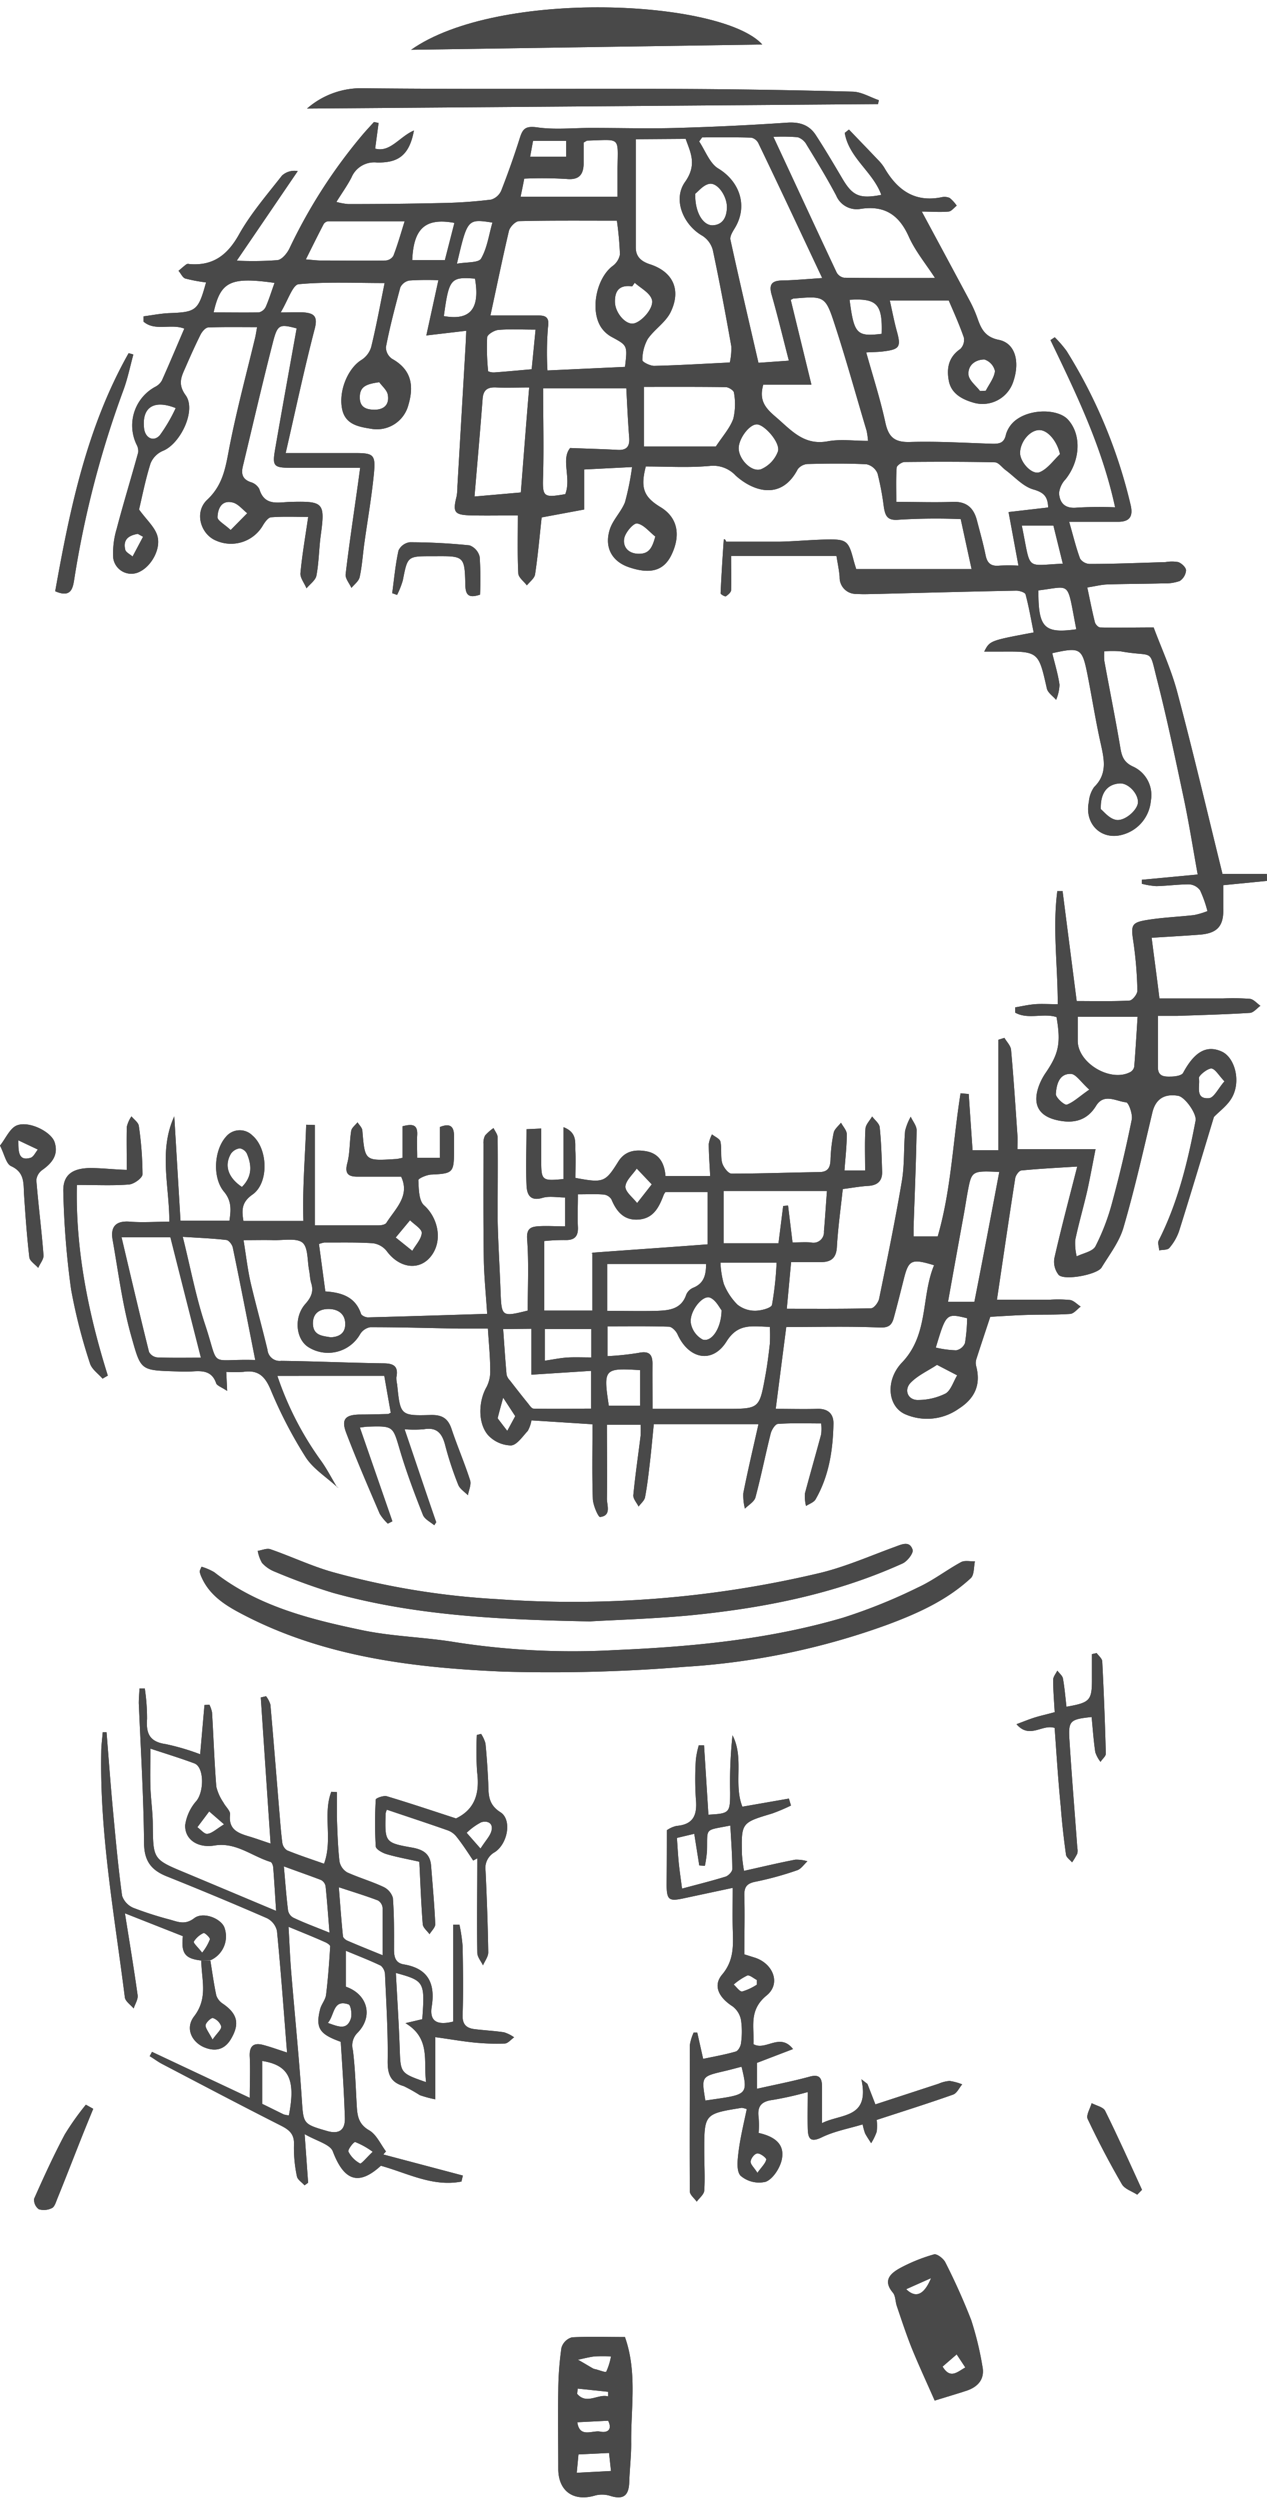 <?xml version="1.0" encoding="UTF-8"?> <svg xmlns="http://www.w3.org/2000/svg" id="Layer_1" data-name="Layer 1" viewBox="0 0 240.55 474.55"><defs><style>.cls-1{fill:#494949;}</style></defs><title>all_ii</title><g id="tXIAoJ"><path class="cls-1" d="M240.55,167.21l-8.3.82c0,1.4,0,2.89,0,4.38.11,3.31-1.07,4.71-4.34,5-3,.23-5.95.39-9.26.6.5,3.93,1,7.55,1.48,11.52h12a44.51,44.51,0,0,1,5.17.07c.71.08,1.33.86,2,1.32-.66.47-1.3,1.31-2,1.35-4.61.29-9.24.41-13.87.57-1,0-1.95,0-3.59,0,0,3.45,0,6.6,0,9.74,0,1.81,1.27,1.8,2.42,1.78.81,0,2.08-.18,2.36-.7,2.15-4,4.44-5.34,7.31-4.06,2.49,1.1,3.71,5.56,2,8.68-.82,1.53-2.4,2.64-3.46,3.75-2.18,7.19-4.34,14.44-6.61,21.65A9.7,9.7,0,0,1,222,236.9c-.34.4-1.27.32-1.93.45,0-.63-.33-1.39-.08-1.88,3.64-7.19,5.51-14.9,7-22.75.25-1.29-2-4.49-3.31-4.71-2.74-.46-4.31.71-4.9,3.2-1.73,7.31-3.39,14.64-5.49,21.84-.79,2.69-2.65,5.1-4.15,7.56-.83,1.34-7,2.52-8.14,1.4a4,4,0,0,1-.81-3.23c1.28-5.63,2.77-11.22,4.33-17.34-3.63.23-7.11.4-10.57.74-.46,0-1.11.91-1.2,1.47-1.19,7.57-2.29,15.16-3.47,23.06h10.1a24.06,24.06,0,0,1,3.8.06c.7.12,1.31.81,2,1.25-.66.48-1.28,1.34-2,1.39-2.72.2-5.45.1-8.17.19-2.35.07-4.69.24-7,.36-.94,2.84-1.82,5.47-2.67,8.12a2.45,2.45,0,0,0,0,1.26c.92,3.53-.26,6.12-3.32,8.07a10.4,10.4,0,0,1-10.1,1.07c-3.42-1.46-3.87-6.49-.67-9.84,5.12-5.35,3.6-12.46,6.09-18.47-4.34-1.32-4.83-1-5.76,2.68-.62,2.46-1.23,4.92-1.9,7.36-.38,1.36-1,1.86-2.74,1.78-5.85-.25-11.72-.09-17.66-.09-.69,5.33-1.32,10.23-2,15.53,2.79,0,5.3.08,7.82,0,2.08-.08,3.18.93,3.14,2.84-.1,5-.85,9.92-3.4,14.35-.33.57-1.19.84-1.81,1.25a7.43,7.43,0,0,1-.2-2.41c1-3.75,2.07-7.45,3.07-11.19a9.28,9.28,0,0,0,0-2.07c-2.79,0-5.5-.1-8.18.09-.52,0-1.22,1.12-1.4,1.84-1,4-1.82,8.1-2.89,12.11-.23.83-1.3,1.43-2,2.13a9.89,9.89,0,0,1-.31-2.92c.85-4.3,1.86-8.56,2.88-13.11H124.13c-.24,2.38-.45,4.78-.73,7.17-.26,2.24-.51,4.48-.93,6.69-.12.65-.8,1.19-1.23,1.78-.35-.72-1.06-1.48-1-2.16.36-3.77.92-7.52,1.38-11.28a20.55,20.55,0,0,0,0-2.1h-6.39c0,4.68.07,9.37,0,14.06,0,1.27.88,3.22-1.31,3.46-.35,0-1.32-2.22-1.37-3.44-.16-4.62-.06-9.25-.06-14.16l-11.59-.74a6.18,6.18,0,0,1-.7,2c-1,1.07-2.08,2.71-3.2,2.76a6.16,6.16,0,0,1-4.33-1.95c-2-2.3-1.82-6.5-.29-9.15a6.44,6.44,0,0,0,.69-3.17c0-2.52-.26-5-.44-7.91-1.89,0-3.68,0-5.46,0-5.63-.1-11.25-.27-16.87-.27a2.86,2.86,0,0,0-1.93,1.33,7,7,0,0,1-9.8,2.47c-2.4-1.49-2.85-5.67-.59-8.22,1.15-1.3,1.6-2.42,1.09-4-.23-.77-.23-1.61-.39-2.4-.35-1.82-.16-4.36-1.28-5.25s-3.64-.4-5.53-.45c-1.71-.05-3.42,0-5.63,0,.49,3,.78,5.63,1.38,8.22,1,4.23,2.16,8.39,3.17,12.61a2.31,2.31,0,0,0,2.6,2.08c6.44.08,12.87.37,19.31.47,1.93,0,3,.46,2.56,2.64a5.22,5.22,0,0,0,.14,1.34c.6,5.87.6,6,6.34,5.83,2.2-.06,3.33.65,4,2.68,1.09,3.26,2.46,6.43,3.51,9.7.27.82-.25,1.89-.41,2.85-.64-.65-1.54-1.2-1.85-2a62.61,62.61,0,0,1-2.46-7.46c-.57-2.24-1.55-3.52-4.09-3.06a23.06,23.06,0,0,1-3.62,0c2.09,6.13,4,11.88,6,17.64l-.37.58c-.75-.64-1.85-1.15-2.17-2-1.58-4-3.12-8.09-4.35-12.24-1.35-4.57-1.2-4.62-6.06-4.48-.44,0-.87.1-1.54.17l6.17,17.8-.87.44a8.76,8.76,0,0,1-1.54-1.88c-2.17-5.07-4.37-10.14-6.34-15.3-1-2.61-.23-3.47,2.51-3.53,1.81,0,3.63-.06,5.44-.1.08,0,.16-.08.49-.24-.39-2.18-.79-4.45-1.23-7H52.66A60.25,60.25,0,0,0,61,277.36c1.09,1.53,1.95,3.22,2.92,4.83l0,0c-2-1.85-4.49-3.39-5.91-5.62a84.5,84.5,0,0,1-6.61-12.74c-1.09-2.6-2.38-3.83-5.19-3.42a22,22,0,0,1-3.25,0l.17,3.62c-1.06-.71-1.93-1-2.09-1.45-.8-2.38-2.62-2.39-4.59-2.25a24.86,24.86,0,0,1-2.73,0c-7.14-.22-6.93-.09-8.79-6.67-1.7-6-2.46-12.19-3.55-18.31-.44-2.5.61-3.67,3.31-3.45,2.42.2,4.86,0,7.46,0,0-6.83-2.05-13.47.94-20l1.18,19.82h9.29c.27-1.94.48-3.67-1-5.47-2.26-2.65-1.93-7.87.3-10.42a3.4,3.4,0,0,1,5.07-.28c2.94,2.5,3.17,9,0,11.21-2,1.41-2.08,2.83-1.71,5H57.6c-.2-6.14.33-12.19.53-18.26l1.65.05V232.6c4.52,0,8.32,0,12.12,0,.5,0,1.25-.14,1.46-.48,1.72-2.71,4.52-5.11,2.8-8.76-2.76,0-5.53,0-8.3,0-1.69,0-2.46-.54-1.93-2.54s.41-4.12.75-6.17c.1-.58.78-1.07,1.2-1.61.32.53.88,1,.92,1.59.48,5.76.46,5.76,6.34,5.38.34,0,.69-.12,1.29-.22v-6c1.8-.46,2.9-.41,2.78,1.68-.08,1.36,0,2.72,0,4.31h4.3v-5.84c1.89-.76,2.64-.16,2.69,1.52,0,1,0,2,0,3,0,4.12-.21,4.31-4.22,4.5-.91,0-2.57.74-2.55,1.06.08,1.65.07,3.88,1.09,4.79,2.57,2.29,3.55,6.46,1.5,9.39-2.16,3.09-6.1,2.68-8.61-.73A4,4,0,0,0,70.82,236c-3.08-.21-6.17-.12-9.26-.14a7.18,7.18,0,0,0-1,.28l1.21,9c3.15.21,5.71,1.07,6.77,4.25.11.34.87.69,1.33.68,7.41-.19,14.81-.43,22.62-.67-.23-3.67-.59-7.08-.64-10.49-.11-7.26-.06-14.53-.06-21.8a3,3,0,0,1,.31-1.57,9.08,9.08,0,0,1,1.6-1.41c.27.59.77,1.17.78,1.76.06,5.17,0,10.35,0,15.53.09,4.53.39,9.05.55,13.58.19,5,.19,5,5.16,3.78,0-4.52.23-9-.11-13.53-.14-1.88.55-2.34,1.91-2.46,1.68-.14,3.39,0,5.29,0v-5.48c-1.46,0-3-.31-4.27.07-2.51.74-3-.82-3.05-2.51-.15-3.43,0-6.87,0-10.52l2.8-.13c0,2.18,0,4.15,0,6.13,0,3.74.15,3.85,4.22,3.46v-9.85c2.72,1.06,2.16,3,2.26,4.63s0,3.4,0,5c5.35,1,5.68.85,8.17-3.13,1.27-2,3.2-2.29,5.25-1.93,2.52.44,3.5,2.3,3.69,4.7h8.48c-.11-2.15-.26-4.11-.27-6.07a6,6,0,0,1,.62-1.83c.55.45,1.48.83,1.6,1.38.28,1.3,0,2.75.32,4,.22.82,1.16,2.07,1.78,2.07,5.53,0,11.06-.21,16.6-.29,1.69,0,2.15-.82,2.2-2.36a29.22,29.22,0,0,1,.6-5.11c.15-.7.91-1.28,1.39-1.91.38.73,1.1,1.47,1.1,2.2,0,2.23-.27,4.47-.44,6.87h3.92c0-2.7-.1-5.32.06-7.91.05-.81.83-1.56,1.27-2.34.5.68,1.36,1.32,1.44,2.05.29,2.79.37,5.6.46,8.41.06,1.77-.87,2.62-2.65,2.72-1.53.09-3.05.37-4.82.6-.39,3.66-.91,7.32-1.12,11-.12,2.17-1.17,2.87-3.08,2.87h-5.61c-.28,3-.53,5.75-.82,8.85,5.57,0,10.81.05,16-.09.55,0,1.39-1.11,1.53-1.82,1.53-7.44,3.06-14.88,4.32-22.36.52-3.11.33-6.34.61-9.49a10.49,10.49,0,0,1,1.07-2.69c.39.87,1.13,1.73,1.12,2.58-.11,6.14-.37,12.27-.58,18.4,0,.53,0,1.05,0,1.74h4.58c2.57-8.83,2.88-18.12,4.34-27.17l1.55.14c.24,3.52.48,7,.73,10.67h4.89V197.37l1.16-.36c.44.76,1.19,1.49,1.26,2.28.49,5.4.84,10.81,1.21,16.22.06.81,0,1.62,0,2.62H208c-.53,2.67-1,5.26-1.56,7.83-.72,3.16-1.64,6.27-2.3,9.44a10.66,10.66,0,0,0,.28,3.09c1.22-.61,3-.91,3.55-1.89a41.65,41.65,0,0,0,3.18-8.32q2.12-7.82,3.72-15.75c.21-1-.58-3.23-1.06-3.28-1.88-.18-4.2-1.8-5.71.66-1.68,2.74-4.12,3.36-7,2.81-3.91-.73-5.21-3.06-3.79-6.77a11.45,11.45,0,0,1,1.28-2.39c2.44-3.6,2.84-5.61,2-10.49-2.49-.82-5.42.52-7.85-.85v-1c1.25-.21,2.49-.5,3.75-.6s2.68,0,4.33,0c0-7.36-1-14.46-.08-21.48l1,0c.88,6.89,1.77,13.78,2.68,20.88,3.3,0,6.64.09,10-.09.57,0,1.54-1.25,1.52-1.89a74.42,74.42,0,0,0-.75-9.19c-.51-3.32-.43-3.76,2.92-4.27,2.84-.44,5.74-.55,8.6-.88a14.88,14.88,0,0,0,2.53-.75,22.3,22.3,0,0,0-1.4-3.95,2.78,2.78,0,0,0-2.07-1.13c-2.08,0-4.16.29-6.24.34a14.74,14.74,0,0,1-2.75-.45V167l10.61-1c-.9-5-1.64-9.69-2.62-14.36-1.58-7.44-3.13-14.89-5-22.25-1.72-6.64-.42-4.56-7-5.75a18.81,18.81,0,0,0-3.11,0,11.3,11.3,0,0,0,0,1.77c1,5.52,2.12,11,3.05,16.55.27,1.64.68,2.75,2.37,3.54a5.94,5.94,0,0,1,3.42,6.5,7.32,7.32,0,0,1-5.2,6.39c-4.14,1.29-7.48-1.95-6.57-6.21a5.62,5.62,0,0,1,1-2.78c2.5-2.44,1.93-5.16,1.29-8.07-1-4.43-1.69-8.9-2.57-13.34-1-5-1.36-5.17-6.67-4,.48,2,1.1,4,1.38,6a8.26,8.26,0,0,1-.65,2.86c-.61-.72-1.58-1.35-1.76-2.16-1.59-7.05-1.55-7.06-8.89-7-1,0-1.94,0-3,0,1.07-2.08,1.07-2.08,9.39-3.64-.49-2.41-.9-4.85-1.54-7.22-.1-.38-1.18-.72-1.8-.71-8.71.17-17.41.4-26.12.62-1.36,0-2.73.11-4.09,0a3.11,3.11,0,0,1-3.29-3.21c-.1-1.34-.4-2.67-.6-4h-20c0,2.38.06,4.43,0,6.47,0,.43-.59.92-1,1.19-.17.1-1-.38-1-.57.15-3.39.37-6.79.6-10.18,0-.11.29-.2.45.39,3.35,0,6.71,0,10.07,0,3-.07,6-.36,9-.42,3.83-.08,4.18.25,5.15,4,.16.59.35,1.18.48,1.61h21.9c-.77-3.52-1.4-6.44-2.06-9.48a112.71,112.71,0,0,0-11.67.11c-2.3.24-2.65-.74-2.93-2.42a51.88,51.88,0,0,0-1.19-6.35,2.94,2.94,0,0,0-2.09-1.75c-3.72-.19-7.45-.14-11.17-.05a2.55,2.55,0,0,0-1.9,1c-3.07,5.91-8.37,4.27-11.79,1.18a5.81,5.81,0,0,0-4.94-1.81c-4,.36-8.14.1-12.11.1-1.06,4.08-.39,5.79,2.8,7.72s3.9,5.22,2.1,9c-1.45,3.06-4,3.81-8.14,2.39-3.15-1.09-4.67-3.71-3.61-7.12.57-1.85,2.18-3.37,2.9-5.21A50.42,50.42,0,0,0,120,88.66l-9.09.46v7.6l-8.07,1.5c-.4,3.63-.71,7.23-1.25,10.8-.11.76-1,1.4-1.56,2.1-.57-.76-1.59-1.49-1.63-2.28-.18-3.68-.08-7.38-.08-11-2.81,0-5.77.06-8.72,0-3.37-.08-3.68-.54-2.91-3.63a10.83,10.83,0,0,0,.15-1.9L88.37,66c.06-1,.1-2,.15-3.21l-7.58.89c.77-3.53,1.49-6.81,2.29-10.49a52,52,0,0,0-5.52.06A2.4,2.4,0,0,0,76,54.57c-1,3.75-2,7.52-2.73,11.33a2.69,2.69,0,0,0,1.16,2.21c3.3,1.84,4.35,4.59,3.1,8.79a6.18,6.18,0,0,1-7.14,4.48c-2.34-.37-4.83-.82-5.43-3.7-.73-3.51,1.13-7.8,3.66-9.35a4.42,4.42,0,0,0,1.85-2.44c1-4.09,1.75-8.24,2.55-12.16-5.52,0-11-.27-16.32.22-1.12.11-2,3-3.41,5.36,2.07,0,3.29-.09,4.49,0,1.85.18,2.55.76,2,3C57.77,70,56.13,77.78,54.24,86c4.81,0,9,0,13.1,0,3.59,0,4,.28,3.65,3.93-.43,4.41-1.2,8.78-1.81,13.16-.3,2.15-.43,4.33-.89,6.44-.16.77-1,1.39-1.57,2.07-.39-.87-1.2-1.79-1.1-2.6.68-5.75,1.55-11.47,2.35-17.2l.41-3c-4.53,0-8.78,0-13,0-3.44,0-3.71-.26-3.14-3.56,1.32-7.63,2.71-15.25,4.08-22.91-3.25-.83-3.62-.8-4.52,2.71-2,7.8-3.81,15.65-5.69,23.48-.33,1.38-.13,2.44,1.48,3a2.69,2.69,0,0,1,1.65,1.32c1,3.32,3.61,2.48,6,2.43,6.25-.16,6.5.19,5.65,6.42-.34,2.51-.34,5.08-.81,7.56-.16.9-1.23,1.62-1.89,2.43-.41-1-1.23-2-1.15-2.88.32-3.49.93-6.94,1.47-10.68-2.5,0-4.75-.1-7,.07-.56,0-1.19.88-1.56,1.48a7,7,0,0,1-9,2.92c-2.88-1.23-4.11-5.39-1.61-7.72,3.2-3,3.54-6.59,4.3-10.41C45,77.6,46.81,70.87,48.44,64.1c.12-.52.19-1,.37-2-3.22,0-6.24-.06-9.26.06-.52,0-1.18.78-1.47,1.35-1,2-1.94,4.1-2.84,6.17-.77,1.76-1.57,3.16,0,5.34,2.1,2.86-1,9.26-4.33,10.57a4.38,4.38,0,0,0-2.33,2.38c-1,3.18-1.63,6.47-2.18,8.75,1.45,2,3,3.34,3.48,5,.71,2.47-1.12,5.63-3.18,6.71a3.47,3.47,0,0,1-5.2-2.47,15.82,15.82,0,0,1,.65-5.57c1.27-4.85,2.75-9.64,4.08-14.48a2.52,2.52,0,0,0-.31-1.53,8.34,8.34,0,0,1,3.51-10.93,3.05,3.05,0,0,0,1.3-1.21c1.44-3.21,2.8-6.46,4.26-9.86-2.53-1-5.58.56-7.74-1.33l0-1c1.62-.21,3.24-.54,4.87-.61,5.13-.19,5.52-.47,7-5.83a30.1,30.1,0,0,1-3.94-.74c-.53-.17-.86-1-1.29-1.46.52-.43,1-.88,1.56-1.28a.91.91,0,0,1,.53,0c4.47.36,7.2-1.7,9.39-5.61s5.31-7.55,8.16-11.18a3.48,3.48,0,0,1,3-.86c-3.74,5.49-7.48,11-11.58,17a62.1,62.1,0,0,0,7.75-.1c.85-.12,1.82-1.31,2.26-2.23A99.69,99.69,0,0,1,69,25.38c.65-.75,1.33-1.48,2-2.22l.88.18-.65,4.87c2.84.79,4.62-2.27,7.36-3.44-.91,5-3.27,6.13-7,6.08a4.68,4.68,0,0,0-4.86,2.84c-.78,1.52-1.79,2.92-2.86,4.64a12.25,12.25,0,0,0,2.24.41c6.08,0,12.16-.07,18.24-.21a88.33,88.33,0,0,0,8.9-.64,3.07,3.07,0,0,0,1.92-1.72q1.93-4.93,3.53-10c.55-1.75,1.1-2.28,3.24-2,3.41.5,7,.1,10.44.11,5.42,0,10.84.17,16.26,0q10.43-.29,20.85-1c2.35-.15,4.15.45,5.39,2.35,1.78,2.74,3.44,5.55,5.1,8.36,1.91,3.21,3.25,3.79,7.34,3-1.56-4.35-6.14-7-6.94-11.76l.8-.64c1.83,1.91,3.67,3.81,5.49,5.73a8.45,8.45,0,0,1,1.2,1.48c2.42,4.19,5.7,6.67,10.84,5.65a2.48,2.48,0,0,1,1.6.13,6.93,6.93,0,0,1,1.33,1.46c-.51.39-1,1.07-1.53,1.12-1.67.15-3.37,0-5.1,0,3.13,5.82,6.17,11.46,9.19,17.11a23.86,23.86,0,0,1,1.41,3.24c.7,2,1.48,3.48,4,4,3.1.6,4.08,4.06,2.78,7.9a6.14,6.14,0,0,1-7.65,4c-2.17-.64-4.17-1.75-4.61-4.17s0-4.48,2.2-6a2.44,2.44,0,0,0,.66-2.19c-.89-2.55-2-5-2.86-7H168.94c.49,2.19.83,4,1.33,5.82.82,2.95.55,3.45-2.53,3.83-1,.13-2,.13-3.28.2,1.26,4.51,2.67,8.86,3.63,13.3.61,2.8,1.75,3.79,4.7,3.7,5.25-.16,10.52.18,15.77.34,1.34,0,2.11-.23,2.44-1.81a5.33,5.33,0,0,1,2.16-2.9c2.93-2,7.84-1.83,9.62.14,2.59,2.86,2.34,7.76-.47,11.3a4.55,4.55,0,0,0-1.24,2.63c.12,1.92,1.16,3,3.41,2.76a72,72,0,0,1,7.23-.06c-2.47-11.48-7.39-21.6-12.27-31.74l.81-.54a22.07,22.07,0,0,1,2.25,2.6,97.12,97.12,0,0,1,12.15,29.2c.54,2.26-.2,3.27-2.53,3.23-2.85,0-5.71,0-9.13,0,.83,2.9,1.33,5,2.08,7a2.28,2.28,0,0,0,1.81,1c4.81,0,9.61-.21,14.41-.35a6.74,6.74,0,0,1,2.42,0c.64.24,1.47,1,1.47,1.59a2.68,2.68,0,0,1-1.2,2,8.45,8.45,0,0,1-3.2.45c-3.45.1-6.9.08-10.35.2-1.23,0-2.45.35-4,.57.51,2.4.92,4.51,1.44,6.59.1.42.65,1,1,1,3.13.09,6.26,0,10.16,0,1.46,3.94,3.35,8,4.49,12.31,3,11.28,5.66,22.64,8.58,34.48h8.42ZM93.11,59.89c3.48,0,6.35,0,9.22,0,1.39,0,2,.48,1.71,2.23a59.56,59.56,0,0,0-.1,8.2l14.72-.68c.49-4.1.46-4.06-2.53-5.68a5.69,5.69,0,0,1-2-1.82c-2.12-3.23-.92-9.24,2.12-11.6a3.52,3.52,0,0,0,1.45-2.24,62.28,62.28,0,0,0-.58-6.41c-6.3,0-12.44-.06-18.57.09-.68,0-1.75,1.11-1.93,1.87C95.41,49,94.35,54.18,93.11,59.89Zm27.6-33.46c0,7.21,0,13.89,0,20.56,0,1.61.88,2.59,2.67,3.17,4.51,1.46,6,5,3.88,9.22-1,1.91-3.08,3.2-4.3,5a8.25,8.25,0,0,0-1,4c0,.33,1.48,1.09,2.27,1.07,4.69-.11,9.39-.4,14.33-.64a11.89,11.89,0,0,0,.28-3.1c-1.08-6.1-2.22-12.19-3.51-18.26a4.64,4.64,0,0,0-2-2.71c-3.64-2.09-5.62-6.89-3.27-10.2s1-5.65.12-8.18ZM156.1,52.78C151.89,43.85,148,35.52,144,27.22a2,2,0,0,0-1.34-1.09c-3.12-.1-6.24-.05-9.35-.05l-.57.77c1.17,1.75,2,4.14,3.6,5.12,4.16,2.51,5.71,7.21,3.14,11.38-.4.66-.94,1.52-.8,2.16,1.7,7.78,3.52,15.55,5.32,23.36l5.77-.41c-1.13-4.38-2.12-8.48-3.27-12.52-.57-2,.09-2.66,2-2.7C150.72,53.2,152.88,53,156.1,52.78ZM109.72,226.71c0,2.36-.1,4.27,0,6.16s-.69,2.6-2.55,2.52a36.51,36.51,0,0,0-3.83.19v13.2h9.12v-10.9c-.28.24-.08-.08.13-.1,7.11-.53,14.23-1,21.76-1.58v-9.93h-8a2.73,2.73,0,0,0-.33.52c-.86,2.26-1.87,4.44-4.68,4.7s-4.27-1.45-5.26-3.83a2,2,0,0,0-1.47-.91C113.11,226.63,111.58,226.71,109.72,226.71Zm14.17,40.72h13.85c6.4,0,6.42,0,7.55-6.18.37-2,.64-4.11.87-6.17a31.05,31.05,0,0,0,0-3.21c-3.33-.07-6-.77-8.21,2.75-2.69,4.32-7.19,3.38-9.32-1.34-.28-.62-1.05-1.42-1.61-1.44-3.88-.13-7.75-.07-11.68-.07v5.66a53.73,53.73,0,0,0,5.84-.61c2-.43,2.73.21,2.7,2.14C123.86,261.57,123.89,264.18,123.89,267.43ZM177.52,52.77c-1.78-2.74-3.78-5.15-5-7.9-1.86-4.13-4.62-5.91-9.12-5.22a4.22,4.22,0,0,1-4.64-2.53c-1.74-3.28-3.67-6.46-5.61-9.63a3,3,0,0,0-1.68-1.44,34.36,34.36,0,0,0-4.63-.07c4.07,8.72,8,17.24,12,25.74a2,2,0,0,0,1.4,1C165.86,52.8,171.46,52.77,177.52,52.77Zm-27.39,4.15c1.28,5.26,2.55,10.46,3.93,16.11h-9.15c-.8,2.86.25,4.29,2.24,6,3,2.54,5.37,5.59,10,4.74,2.41-.45,5-.08,7.65-.08a14.81,14.81,0,0,0-.27-1.93c-2-6.68-3.84-13.39-6-20-1.82-5.62-2-5.58-7.85-5.09C150.66,56.63,150.58,56.7,150.13,56.92ZM199,96.33c-.07-2.07-.81-2.85-2.8-3.42s-3.56-2.41-5.31-3.7c-.66-.49-1.3-1.43-2-1.45-5.71-.13-11.42-.12-17.14-.06-.53,0-1.48.66-1.51,1.06-.15,2.11-.07,4.25-.07,6.51,3.93,0,7.29.13,10.63,0,2.68-.13,4.06,1.12,4.68,3.52.57,2.19,1.19,4.37,1.64,6.58.31,1.53,1,2.16,2.61,2a35.19,35.19,0,0,1,3.63,0c-.67-3.61-1.26-6.82-1.88-10.17ZM118.91,73.72H103.12c0,5.64.14,11,0,16.45-.14,4.15-.06,4.37,4.2,3.63,1.19-3-.87-6.61.93-8.76,3.61.14,6.34.21,9.06.36,1.69.09,2.26-.69,2.15-2.28C119.22,80.06,119.08,77,118.91,73.72Zm-80.77,184c-1.88-7.4-3.81-15-5.79-22.85H23.08c1.77,7.5,3.44,14.64,5.21,21.75a2,2,0,0,0,1.59,1.05C32.66,257.78,35.45,257.72,38.14,257.72Zm10.32.45c-1.43-7.26-2.8-14.31-4.26-21.34-.11-.56-.74-1.39-1.21-1.45-2.56-.3-5.14-.4-8.29-.6,1.48,5.94,2.5,11.44,4.25,16.69,2.83,8.55.42,6.41,9.52,6.69C48.55,258.17,48.64,258.11,48.46,258.17ZM122.25,73.44V84.75h13.66c1.33-2,2.71-3.54,3.32-5.29a12,12,0,0,0,.12-4.9c0-.42-1-1.06-1.54-1.07C132.57,73.41,127.34,73.44,122.25,73.44ZM157,226.07h-19.6V236H147.8l.89-7.08.93-.08c.28,2.31.56,4.61.85,7,1.29,0,2.38-.08,3.45,0a2,2,0,0,0,2.51-2.1C156.65,231.19,156.81,228.59,157,226.07ZM98.88,93.48c.52-6.53,1-13,1.59-19.93-2.24,0-4.21.09-6.17,0-1.65-.1-2.54.38-2.67,2.16-.46,6.08-1,12.16-1.54,18.54Zm16.41,155.35c3.26,0,6.33.08,9.39,0,2.34-.08,4.69-.29,5.62-3.11a2.51,2.51,0,0,1,1.35-1.29c2.12-.88,2.38-2.58,2.41-4.5H115.29Zm-19.76,3.46c.22,3.09.4,5.87.65,8.65a2.42,2.42,0,0,0,.63,1.1c1.13,1.46,2.27,2.92,3.43,4.35.31.39.7,1,1.06,1,3.67.07,7.34,0,10.93,0v-7.17l-11.34.73v-8.72Zm94.19-29.83c-5.23-.23-5.24-.23-6,3.79-.26,1.42-.47,2.84-.73,4.26-1,5.49-2,11-3,16.61h5C186.61,238.92,188.14,230.83,189.72,222.46ZM98.84,37.34h18.4c0-1.9,0-3.59,0-5.29.07-6.24.68-5.52-5.71-5.36-.15,0-.31.15-.72.37,0,1.29,0,2.72,0,4.14-.08,2.08-1,3-3.28,2.77a77.82,77.82,0,0,0-8-.06C99.33,35,99.1,36.08,98.84,37.34ZM76.82,42c-5.17,0-9.84,0-14.51,0a1.18,1.18,0,0,0-.86.54c-1.11,2.12-2.16,4.26-3.38,6.7,1.27.1,2,.2,2.67.21,4.17,0,8.34.06,12.51,0a1.88,1.88,0,0,0,1.44-.9C75.42,46.66,76,44.68,76.82,42Zm127.8,151c0,1.65,0,3.17,0,4.68.11,4.21,6.28,7.81,10,5.81a1.52,1.52,0,0,0,.72-1c.25-3.11.43-6.22.64-9.47Zm-67.83,46.71a17.3,17.3,0,0,0,.63,4,11.64,11.64,0,0,0,2.59,3.94,5.32,5.32,0,0,0,3.37,1.16c1.11,0,3.05-.51,3.19-1.12a61.78,61.78,0,0,0,.87-8H136.79ZM101.68,62.57c-2.75,0-4.93-.13-7.08.06-.77.07-2.06.86-2.11,1.4a43.53,43.53,0,0,0,.19,6.45,2.59,2.59,0,0,0,1.26.21c2.31-.17,4.62-.39,7-.6ZM52.12,53.7c-8.37-1.18-10.25-.27-11.56,5.6,2.91,0,5.76.05,8.6,0a1.94,1.94,0,0,0,1.3-1.06C51.08,56.82,51.52,55.37,52.12,53.7Zm60.14,204v-5.41h-8.81v6c1.56-.23,2.88-.51,4.21-.6S110.54,257.67,112.26,257.67Zm92.09-138.22c-1.86-9.4-.8-8.17-7.2-7.41C197.12,119.15,198.22,120.31,204.35,119.45ZM86.27,42.31c-5.48-1-7.76,1-8,7.07h6.19Zm57.4,38.25c-1.45,0-3.51,2.83-3.42,4.65.1,2.06,2.48,4.51,4.27,3.85a5.91,5.91,0,0,0,3.18-3.38C148.2,84,145.07,80.52,143.67,80.56ZM201.78,107,200,99.78h-6C195.81,108.5,194.49,107.31,201.78,107ZM121.52,260.08c-6.83-.42-7-.27-5.93,6.76h5.93Zm56.38-1c-1.78,1.17-3.65,2-5,3.39s-.52,3.38,1.5,3.28a11.75,11.75,0,0,0,5.13-1.23c1-.6,1.48-2.26,2.2-3.45Zm23.34-172.9c-.57-2.49-2.33-4.55-3.92-4.54-1.78,0-3.62,2.2-3.65,4.33,0,1.76,2.27,4.28,3.75,3.65S200,87.4,201.24,86.21ZM120.51,53.68l-.48.68c-2.41-.33-3.35.8-3.27,3.07.07,1.83,1.78,4,3.29,4s4.29-3,3.69-4.64C123.28,55.51,121.63,54.69,120.51,53.68ZM209,153.6c.57.45,1.53,1.71,2.75,2,1.65.46,4.25-1.82,4.3-3.3.05-1.66-1.82-3.64-3.39-3.59C210.36,148.82,208.89,150.35,209,153.6ZM132,36.77c-.09,3.54,1.47,6,3.26,6,2-.07,2.7-1.58,2.75-3.36.05-2.18-1.81-4.85-3.39-4.5C133.49,35.14,132.55,36.37,132,36.77ZM86.75,50.06c1.89-.34,4.14-.14,4.6-1,1.15-2,1.47-4.49,2.14-6.81C88.75,41.53,88.75,41.53,86.75,50.06ZM137,248.72c-.38-.44-1.08-1.95-2.2-2.4-1.44-.57-4,2.71-3.63,4.88a4.43,4.43,0,0,0,2.22,3.07C135.05,254.84,136.93,252.25,137,248.72ZM84.27,60c5,.9,6.9-1.37,5.91-7.11C85.55,52.53,85.24,52.91,84.27,60Zm83.12,3.33c.18-5.61-.91-6.74-6.09-6.42C162.15,63.4,162.64,63.94,167.39,63.37Zm10.27,192.47a19.31,19.31,0,0,0,3.88.52,2.26,2.26,0,0,0,1.67-1.38,33.51,33.51,0,0,0,.41-4.71C179.64,249.27,179.64,249.27,177.66,255.84ZM33.36,77.46c-4.32-1.7-6.45,0-6,3.89.23,1.82,1.82,2.6,3,1.25A30.89,30.89,0,0,0,33.36,77.46ZM62.78,253.85c1.81-.08,2.84-.92,2.76-2.7s-1.39-2.66-3.13-2.67-3,.79-3,2.74C59.44,253.54,61.23,253.58,62.78,253.85Zm61.64-152c-1.15-.89-2.21-2.29-3.46-2.48-.7-.1-2.22,1.69-2.44,2.81-.3,1.61.74,2.9,2.69,2.94S123.81,104.12,124.42,101.81Zm82.4,105c-1.65-1.49-2.57-3-3.53-3-2.25-.06-2.72,2.12-2.83,3.84,0,.66,1.6,2.13,2.09,2C203.84,209.21,204.93,208.13,206.82,206.83ZM45.93,225.31c2-2,1.87-4.15.94-6.33a1.89,1.89,0,0,0-1.34-1,2.45,2.45,0,0,0-1.67,1C42.53,221.22,43.29,223.54,45.93,225.31Zm77.81-.49-2.85-3c-.77,1.15-2.11,2.28-2.15,3.45,0,1,1.42,2.06,2.22,3.1ZM72,72.55c-2.41.35-3.7.78-3.69,2.89,0,1.78,1.09,2.29,2.62,2.33,1.9.06,3-.89,2.71-2.75C73.54,74.13,72.61,73.37,72,72.55Zm114,1.68,1.16-.06c.63-1.24,1.61-2.45,1.74-3.74a3,3,0,0,0-2-2.19c-1.73,0-3.27,1.13-3,3.06C184.14,72.36,185.34,73.26,186.07,74.23ZM43.79,100.61l3.15-3.19c-.87-.68-1.65-1.69-2.64-2-2.17-.61-2.95,1.06-3,2.76C41.29,98.82,42.56,99.47,43.79,100.61ZM101.2,26.75l-.55,3h6.84v-3ZM75.13,234.91l3.15,2.53c.65-1.14,1.74-2.25,1.79-3.42,0-.76-1.43-1.59-2.22-2.39Zm157.34-29.65c-1.06-1.1-1.8-2.44-2.52-2.43s-2.43,1.36-2.33,1.86c.28,1.37-.83,4,1.93,3.77C230.49,208.37,231.29,206.61,232.47,205.26ZM97.82,268.82l-2.29-3.51c-.34,1.24-.69,2.48-1,3.72a.33.33,0,0,0,0,.26c.59.78,1.18,1.55,1.78,2.32ZM27.16,101.89l-1-.55c-1.65.29-2.85,1-2.38,3,.12.51.91.87,1.39,1.3Z"></path><path class="cls-1" d="M65.66,377.12c4.15,1.44,5.25,5.64,2.24,8.73a3.37,3.37,0,0,0-.9,3.31c.45,3.58.53,7.21.75,10.82.11,1.83.43,3.31,2.35,4.41,1.37.79,2.14,2.61,3.18,4l-.51.58,15.11,4-.27,1.14c-5.43,1.06-10.25-1.6-15.3-3-4.23,3.87-7,2.86-9.12-2.72-.51-1.35-3-1.94-5.35-3.28l.66,9.22-.68.5c-.5-.57-1.34-1.08-1.45-1.71a25.86,25.86,0,0,1-.56-5.93c.11-2-.79-2.84-2.42-3.67-7.59-3.84-15.12-7.81-22.66-11.76-.8-.42-1.54-1-2.31-1.45l.44-.82,18.56,8.73c0-2.78.11-5.26,0-7.72-.13-2,.62-2.84,2.55-2.32,1.37.36,2.71.85,4.53,1.44-.64-8-1.18-15.57-1.92-23.11a3.6,3.6,0,0,0-1.91-2.4q-9.45-4.11-19-7.93c-2.93-1.17-4.28-2.89-4.32-6.26-.09-8.87-.62-17.74-1-26.61,0-.94.09-1.87.14-2.81l1,0a38.15,38.15,0,0,1,.43,5.81c-.21,2.77.51,4.33,3.53,4.76A43.91,43.91,0,0,1,38,333c.29-3.28.55-6.32.82-9.35l.94-.06a5.94,5.94,0,0,1,.5,1.47c.28,4.7.44,9.41.81,14.1a9.17,9.17,0,0,0,1.35,3c.4.79,1.35,1.59,1.26,2.29-.33,2.83,1.5,3.52,3.58,4.14,1.28.38,2.53.84,4.11,1.36-.64-9.48-1.25-18.61-1.86-27.73l1-.24a4.91,4.91,0,0,1,.83,1.6c.59,6.66,1.12,13.33,1.67,20,.18,2.07.32,4.15.59,6.21a2.08,2.08,0,0,0,.92,1.46c2.24.91,4.55,1.67,7,2.53,1.69-4.54-.27-9.38,1.38-13.66l1.06.06c0,1.58,0,3.15,0,4.72.1,2.81.18,5.62.49,8.41a3.1,3.1,0,0,0,1.46,2.11c2.21,1,4.59,1.69,6.8,2.72a3.37,3.37,0,0,1,1.88,2.11c.25,3.26.23,6.55.22,9.83,0,1.41.27,2.54,1.86,2.81,4.69.78,6,3.71,5.29,8.06-.38,2.46.7,3.64,4.09,2.79V365.34l1.18,0a31.61,31.61,0,0,1,.6,4.08c.08,4.35.15,8.72,0,13.07-.06,1.78.7,2.48,2.22,2.68,1.88.24,3.79.32,5.66.61a6.77,6.77,0,0,1,1.9.95c-.59.41-1.17,1.16-1.78,1.18a42.42,42.42,0,0,1-6-.21c-2.36-.25-4.7-.67-7.18-1v11.8a21.14,21.14,0,0,1-2.94-.79A30.89,30.89,0,0,0,76.67,396c-2.54-.72-3.1-2.27-3.07-4.8.08-5.43-.26-10.87-.5-16.3a2.34,2.34,0,0,0-.8-1.77c-2.08-1-4.26-1.84-6.64-2.83ZM49.74,391.21l-.19-.11.23.08v8.18c1.49.72,2.77,1.37,4.07,2a4.19,4.19,0,0,0,1,.18C56.18,394.67,54.83,392,49.74,391.21Zm2.68-28.48c-.19-2.91-.34-5.52-.54-8.12,0-.41-.24-1.09-.51-1.17-3.54-1.08-6.59-3.81-10.66-3.12-3.09.52-5.67-1.08-5.55-3.9a8.85,8.85,0,0,1,2.16-4.6c1.45-1.85,1.44-6.39-.42-7.09-2.69-1-5.44-1.84-8.34-2.8,0,2.55-.07,4.9,0,7.24s.43,4.69.45,7c.07,6.78,0,6.77,6.23,9.35C40.91,357.89,46.55,360.27,52.42,362.73Zm12.27,24.85c-4-1.43-4.82-2.57-3.92-6.16.23-.95,1-1.78,1.13-2.72.38-3.07.6-6.15.79-9.24,0-.25-.58-.64-1-.81-2.23-1-4.48-1.89-6.91-2.9.18,3,.28,5.81.51,8.58.66,8,1.47,16,2,24,.33,4.82.16,4.84,4.8,6.18,2.29.67,3.49-.17,3.38-2.58C65.32,397.16,65,392.39,64.69,387.58Zm10.47-13.07c.26,4.95.57,9.64.73,14.33s.1,4.69,5,6.4c-.51-4,.91-8.31-3.91-11.2l3.19-.75C80.68,376.21,80.57,376,75.16,374.51ZM64.33,358.24c.27,3.39.48,6.33.78,9.26,0,.33.49.74.85.89,2.12.92,4.28,1.78,6.68,2.76,0-3.26,0-6.15,0-9a1.84,1.84,0,0,0-.88-1.4C69.46,359.87,67.14,359.17,64.33,358.24Zm-10.44-4c.29,3.24.48,5.83.8,8.41a2,2,0,0,0,1,1.37c2.09,1,4.24,1.78,6.87,2.85-.27-3.32-.46-6.09-.75-8.85a1.69,1.69,0,0,0-.87-1.16C58.83,356.05,56.71,355.32,53.89,354.28ZM62.25,384c2,.7,3.58,1.43,4.35-.79.28-.81,0-2.56-.4-2.72C63.2,379.43,63.57,382.44,62.25,384ZM42.54,346.3l-2.82-2.45-2.25,3c.64.45,1.35,1.34,1.9,1.26C40.27,348,41.07,347.2,42.54,346.3Zm28.22,62.16a14.71,14.71,0,0,0-3.31-1.85c-.3-.07-1.47,1.47-1.3,1.82a5.23,5.23,0,0,0,2.2,2.24C68.61,410.8,69.58,409.57,70.76,408.46Z"></path><path class="cls-1" d="M126.61,347.42a5.18,5.18,0,0,1,1.84-.82c3.38-.28,3.94-2.28,3.66-5.19a58.3,58.3,0,0,1,0-7.36,15.79,15.79,0,0,1,.56-2.75l1,0q.42,6.59.83,13.17c4-.23,4.12-.31,4.12-4.25a85.61,85.61,0,0,1,.45-10.83c2.26,4.31.16,9.26,1.88,13.56l8.83-1.54.39,1.32a34.16,34.16,0,0,1-3.59,1.52c-5.83,1.75-5.85,1.73-5.71,7.83a29.65,29.65,0,0,0,.39,3.05c3.42-.76,6.55-1.51,9.72-2.12a7.24,7.24,0,0,1,2.31.3c-.64.59-1.19,1.46-1.95,1.71a61.07,61.07,0,0,1-7.84,2.16c-1.71.32-2.23,1-2.18,2.69.1,3.7,0,7.41,0,11.11l2,.63c3.48,1.13,5,4.94,2.21,7.19-3.42,2.8-2.32,6-2.46,9.24,2.32,1.3,5-2.27,7.49.92l-6.85,2.62v4.92c3.36-.76,6.7-1.4,10-2.3,1.86-.52,2.33.27,2.36,1.82,0,2.17,0,4.35,0,7,3.62-1.84,9.11-.8,7.47-8.33l1.15.89,1.51,3.88,12-3.92a6.44,6.44,0,0,1,2.09-.53,10.63,10.63,0,0,1,2.39.65c-.58.67-1,1.7-1.75,1.95-4.69,1.66-9.44,3.15-14.48,4.8a9.39,9.39,0,0,1,0,2.24,10.69,10.69,0,0,1-1.06,2.18c-.38-.62-.81-1.22-1.15-1.87a11.45,11.45,0,0,1-.46-1.7c-2.66.8-5.36,1.29-7.73,2.44-2.18,1.06-2.63.27-2.69-1.58-.06-2.24,0-4.49,0-7a64.39,64.39,0,0,1-6.63,1.49c-2.2.27-3,1.22-2.69,3.38a19.55,19.55,0,0,1,0,2.89c2.81.64,5.15,2,4.34,5.27-.39,1.53-1.67,3.49-3,4A5.39,5.39,0,0,1,140.6,413c-.85-.92-.56-3.14-.36-4.73.35-2.68,1-5.32,1.54-7.92a6.61,6.61,0,0,0-.94-.24c-7.13,1.15-7.14,1.15-7.13,8.37,0,2.45.16,4.91,0,7.35-.05.73-.93,1.4-1.43,2.1-.45-.65-1.3-1.29-1.31-1.94-.06-9.27,0-18.53,0-27.79a9.16,9.16,0,0,1,.73-2.38l.68,0,1.12,5c2.06-.44,4.16-.8,6.19-1.39.47-.14.94-1,1-1.61a15.39,15.39,0,0,0,0-4.34,4.18,4.18,0,0,0-1.58-2.61c-2.64-1.7-3.8-3.93-2-6.06,2.36-2.8,2.08-5.78,2-8.91-.05-2.35,0-4.7,0-7.54l-9.37,2c-2.75.59-3.16.28-3.18-2.62C126.6,354.41,126.61,351.08,126.61,347.42Zm2.88,11.08c2.9-.78,5.61-1.45,8.26-2.27.54-.17,1.28-.94,1.28-1.42,0-2.74-.23-5.48-.37-8.28-5,1-4.32.29-4.43,4.82a22.94,22.94,0,0,1-.4,2.83l-1.07-.08-.95-6-3.29.78c.12,1.71.2,3.23.35,4.74S129.25,356.62,129.49,358.5Zm4.43,40.23c7.89-1.17,8.22-.81,6.87-6.42-1.11.29-2.24.6-3.37.86C133.17,394.17,133.17,394.16,133.92,398.73Zm9.78-22,0-.88c-.62-.31-1.38-1-1.83-.85a11.73,11.73,0,0,0-2.57,1.71c.54.48,1.16,1.4,1.62,1.32A10.62,10.62,0,0,0,143.7,376.73Zm.1,35.72c.82-1.14,1.51-1.77,1.68-2.51.06-.29-1.08-1.18-1.65-1.17s-1.24.92-1.31,1.5S143.16,411.42,143.8,412.45Z"></path><path class="cls-1" d="M38.26,297.4a10.87,10.87,0,0,1,2.43,1.05c8.27,6.46,18.16,8.92,28.08,11,5.84,1.22,11.9,1.31,17.8,2.3a145,145,0,0,0,30.23,1.47c14.6-.62,29.15-2,43.25-6.14a102.17,102.17,0,0,0,14.24-5.75c2.86-1.31,5.4-3.29,8.17-4.8.7-.38,1.75-.12,2.64-.15-.24,1.09-.12,2.57-.79,3.19-4.54,4.2-10.09,6.7-15.82,8.83a136.58,136.58,0,0,1-38.49,8,313.39,313.39,0,0,1-34.52.91c-16.78-.73-33.49-2.72-48.8-10.55-3.38-1.73-6.76-3.62-8.42-7.38a4.78,4.78,0,0,1-.34-1C37.89,298.18,38,298,38.26,297.4Z"></path><path class="cls-1" d="M112,307.78c-18.31-.33-33.76-1.25-48.81-5.43a114.12,114.12,0,0,1-11-4,6.45,6.45,0,0,1-2.44-1.67,7,7,0,0,1-.82-2.29c.81-.12,1.73-.55,2.41-.31,3.93,1.36,7.72,3.17,11.71,4.31a146.94,146.94,0,0,0,31.28,5.16,202.45,202.45,0,0,0,61.49-5c4.8-1.18,9.4-3.21,14.06-4.91,1.32-.48,2.82-1.24,3.39.55.19.62-1,2.19-1.93,2.6-12.94,5.86-26.69,8.53-40.72,9.88C123.53,307.31,116.37,307.52,112,307.78Z"></path><path class="cls-1" d="M78.05,9.45c16.58-11.65,59-9.48,66.68-1Z"></path><path class="cls-1" d="M118.65,443.62c2.38,6.72,1.1,13.52,1.19,20.23,0,2.43-.29,4.86-.37,7.29-.08,2.62-1.13,3.38-3.53,2.66a5.22,5.22,0,0,0-2.9-.11c-4.13,1.25-7.05-.79-7.05-5.07,0-4.95-.09-9.9,0-14.85a60.79,60.79,0,0,1,.6-8.09,2.9,2.9,0,0,1,2-2C111.85,443.5,115.2,443.62,118.65,443.62ZM116,469.05l-.37-3.42-5.8.28-.33,3.48Zm0-21.75a30.77,30.77,0,0,0-3.11,0c-1.06.13-2.11.41-3.16.63,1,.55,1.91,1.12,2.86,1.66a1.77,1.77,0,0,0,.51.15c.69.18,1.88.65,2,.46A12.05,12.05,0,0,0,116,447.3Zm-.55,12.21-5.84.29c.43,3.07,2.9,1.47,4.33,1.77S116.29,461.17,115.46,459.51Zm0-4.6,0-.89-5.77-.61-.1,1C111.39,456.54,113.61,454.31,115.5,454.91Z"></path><path class="cls-1" d="M58.29,20.61a15.63,15.63,0,0,1,10.79-3.86c19.42.22,38.85.05,58.27.12q17.29.07,34.57.53c1.66.05,3.29,1.06,4.94,1.62l-.16.74Z"></path><path class="cls-1" d="M177.46,455.69c-1.66-3.77-3.14-6.95-4.45-10.19-1-2.54-1.86-5.15-2.74-7.75-.29-.84-.23-1.93-.75-2.55-2-2.37-.38-3.7,1.39-4.68a32.19,32.19,0,0,1,6.42-2.59c.55-.15,1.78.78,2.14,1.5a119.69,119.69,0,0,1,4.93,11,60.5,60.5,0,0,1,2.11,8.69c.51,2.42-.75,3.91-2.94,4.67C181.54,454.46,179.48,455.05,177.46,455.69Zm1.5-6.46c1.46,2.45,2.81,1,4.31.17-.59-.9-1.11-1.69-1.64-2.48Zm-6.91-14.69c1.79,1.75,3.38,1.13,4.72-2.1Z"></path><path class="cls-1" d="M89.84,353.18c-1-1.51-2-3.06-3.16-4.52a3.74,3.74,0,0,0-1.63-1.2c-3.82-1.35-7.68-2.61-11.6-3.94a3.2,3.2,0,0,0-.24.75c-.14,5.38-.17,5.53,5,6.44,2.21.39,3.46,1.23,3.64,3.47.29,3.69.63,7.39.79,11.09,0,.61-.71,1.26-1.09,1.89-.45-.63-1.24-1.24-1.29-1.9-.31-3.95-.45-7.91-.65-11.86-2.2-.5-4.24-.86-6.21-1.44-.79-.23-2-.91-2.06-1.45a75.68,75.68,0,0,1,0-8.91c0-.27,1.49-.81,2.1-.63,4.41,1.32,8.78,2.79,13.14,4.21,3.72-1.79,4.5-4.95,4-8.84a60.33,60.33,0,0,1-.05-7l.81-.21a6.61,6.61,0,0,1,.83,1.8c.24,2.42.4,4.86.52,7.3.1,2.2-.17,4.2,2.33,5.78,2.19,1.39,1.41,5.94-1.08,7.57a3.44,3.44,0,0,0-1.75,3.54c.24,5.16.43,10.32.51,15.49,0,.81-.65,1.64-1,2.46-.38-.79-1.07-1.58-1.08-2.37-.1-6,0-12,0-17.95Zm1.39-2.28c1-1.57,1.82-2.38,2.07-3.35.41-1.53-.83-2-1.94-1.64a11.58,11.58,0,0,0-2.76,2Z"></path><path class="cls-1" d="M38.22,372.15c-3.06-.34-3.87-1.33-3.5-4.62l-11-4.34c.87,5.47,1.71,10.5,2.41,15.54.11.8-.49,1.68-.75,2.53-.58-.7-1.58-1.35-1.68-2.12-1.94-15.46-4.78-30.85-4.48-46.53,0-1.27.19-2.53.28-3.79l.73,0c.39,4.88.75,9.76,1.2,14.64.51,5.47,1,10.95,1.75,16.4a3.84,3.84,0,0,0,2.17,2.31,66.21,66.21,0,0,0,7,2.24c1.51.44,2.84,1,4.52-.29s4.95,0,5.7,1.67a4.94,4.94,0,0,1-2.57,6.29Zm.16-1.49a9.48,9.48,0,0,0,1.47-2.52c.06-.35-1-1.3-1.2-1.21a4.33,4.33,0,0,0-1.85,1.63C36.67,368.82,37.57,369.62,38.38,370.66Z"></path><path class="cls-1" d="M200.23,328c-2.4-.77-4.72,2.19-7.24-.71,1.4-.52,2.44-.95,3.5-1.28s2.27-.59,3.75-1c-.11-2-.29-4.09-.29-6.14,0-.58.51-1.17.79-1.75.37.5,1,1,1.07,1.51.32,1.76.46,3.56.67,5.35,4.56-.81,4.86-1.17,4.83-5.61,0-1.46,0-2.92,0-4.38l.9-.2c.37.52,1,1,1.06,1.55q.45,8.78.68,17.55c0,.51-.68,1-1,1.56a6,6,0,0,1-1-1.84c-.33-2.21-.48-4.45-.7-6.68-4.08.43-4.43.7-4.21,4.28.43,6.86,1,13.71,1.5,20.56a2.6,2.6,0,0,1,0,1.07,12.53,12.53,0,0,1-1,1.68c-.4-.48-1.07-.92-1.15-1.45-.42-3-.77-6.09-1-9.15C200.89,337.88,200.58,332.84,200.23,328Z"></path><path class="cls-1" d="M24.07,222.07c0-2.79-.06-5.48,0-8.16a5.91,5.91,0,0,1,.89-2c.49.6,1.31,1.16,1.4,1.82a65.84,65.84,0,0,1,.7,9.17c0,.69-1.6,1.86-2.54,1.94-3,.25-6.13.09-9.92.09-.28,12.13,2.11,24.25,5.87,36.19l-1,.58c-.81-.94-2-1.75-2.37-2.84a104.18,104.18,0,0,1-3.61-14.13,159.54,159.54,0,0,1-1.47-18.55c-.09-3.11,1.66-4.39,5-4.46C19.29,221.71,21.53,222,24.07,222.07Z"></path><path class="cls-1" d="M25.32,67.29c-.62,2.28-1.09,4.61-1.91,6.82a186.77,186.77,0,0,0-9.28,35.65c-.28,1.79-.53,3.84-3.65,2.47,2.79-15.63,6-31.14,13.94-45.19Z"></path><path class="cls-1" d="M0,217.46c1.1-1.39,1.87-3.28,3.18-3.82,2.31-.94,6.56,1.2,7.19,3.18.77,2.38-.47,3.94-2.33,5.26A2.72,2.72,0,0,0,6.9,224c.38,4.76,1,9.5,1.36,14.26.07.78-.68,1.61-1,2.42-.59-.68-1.6-1.3-1.69-2-.46-3.94-.74-7.9-1-11.86-.14-2.14.18-4.25-2.46-5.46C1.16,220.93.86,219.16,0,217.46Zm3.48-1c0,2.11,0,4,2.31,3.32.57-.16.93-1,1.39-1.57Z"></path><path class="cls-1" d="M17.7,400.3c-.75,1.83-1.5,3.66-2.23,5.49-1.52,3.83-3,7.67-4.56,11.5-.27.66-.52,1.56-1,1.83a3.41,3.41,0,0,1-2.53.25,2.19,2.19,0,0,1-.9-2c1.82-4.12,3.71-8.23,5.82-12.21a51.78,51.78,0,0,1,4-5.64Z"></path><path class="cls-1" d="M91.14,112.88c-2,.66-2.74.22-2.79-1.74-.13-5.6-.2-5.6-5.83-5.56H82c-4.66,0-4.62,0-5.52,4.59a16.48,16.48,0,0,1-1.09,2.76l-.93-.33c.37-2.71.61-5.44,1.2-8.1a2.79,2.79,0,0,1,2.13-1.57,113.38,113.38,0,0,1,11.35.59,3.07,3.07,0,0,1,1.93,2.18A63,63,0,0,1,91.14,112.88Z"></path><path class="cls-1" d="M38.22,372.15l1.72,0c.36,2.21.66,4.44,1.13,6.64a3.06,3.06,0,0,0,1.24,1.56c2.76,1.9,3.25,3.79,1.55,6.68-1.21,2.06-3,2.48-5.13,1.58-2.31-1-3.63-3.59-1.87-5.87C39.57,379.2,38.22,375.71,38.22,372.15Zm2.14,15c.86-1.24,1.7-1.91,1.64-2.49a2.55,2.55,0,0,0-1.57-1.59c-.3-.11-1.37.86-1.4,1.39S39.66,385.82,40.36,387.16Z"></path><path class="cls-1" d="M215.91,416.6c-1-.65-2.39-1.07-2.92-2q-3.48-6-6.49-12.37c-.34-.71.48-2,.76-3,.87.47,2.19.72,2.56,1.45,2.45,4.94,4.71,10,7,15Z"></path><path class="cls-1" d="M63.94,282.19l.36.26-.39-.23Z"></path></g><g id="tXIAoJ-2" data-name="tXIAoJ"><path class="cls-1" d="M240.55,167.21l-8.3.82c0,1.4,0,2.89,0,4.38.11,3.31-1.07,4.71-4.34,5-3,.23-5.95.39-9.26.6.5,3.93,1,7.55,1.48,11.52h12a44.51,44.51,0,0,1,5.17.07c.71.08,1.33.86,2,1.32-.66.47-1.3,1.31-2,1.35-4.61.29-9.24.41-13.87.57-1,0-1.95,0-3.59,0,0,3.45,0,6.6,0,9.74,0,1.81,1.27,1.8,2.42,1.78.81,0,2.08-.18,2.36-.7,2.15-4,4.44-5.34,7.31-4.06,2.49,1.1,3.71,5.56,2,8.68-.82,1.53-2.4,2.64-3.46,3.75-2.18,7.19-4.34,14.44-6.61,21.65A9.7,9.7,0,0,1,222,236.9c-.34.4-1.27.32-1.93.45,0-.63-.33-1.39-.08-1.88,3.64-7.19,5.51-14.9,7-22.75.25-1.29-2-4.49-3.31-4.71-2.74-.46-4.31.71-4.9,3.2-1.73,7.31-3.39,14.64-5.49,21.84-.79,2.69-2.65,5.1-4.15,7.56-.83,1.34-7,2.52-8.14,1.4a4,4,0,0,1-.81-3.23c1.28-5.63,2.77-11.22,4.33-17.34-3.63.23-7.11.4-10.57.74-.46,0-1.11.91-1.2,1.47-1.19,7.57-2.29,15.16-3.47,23.06h10.1a24.06,24.06,0,0,1,3.8.06c.7.12,1.31.81,2,1.25-.66.48-1.28,1.34-2,1.39-2.72.2-5.45.1-8.17.19-2.35.07-4.69.24-7,.36-.94,2.84-1.82,5.47-2.67,8.12a2.45,2.45,0,0,0,0,1.26c.92,3.53-.26,6.12-3.32,8.07a10.4,10.4,0,0,1-10.1,1.07c-3.42-1.46-3.87-6.49-.67-9.84,5.12-5.35,3.6-12.46,6.09-18.47-4.34-1.32-4.83-1-5.76,2.68-.62,2.46-1.23,4.92-1.9,7.36-.38,1.36-1,1.86-2.74,1.78-5.85-.25-11.72-.09-17.66-.09-.69,5.33-1.32,10.23-2,15.53,2.79,0,5.3.08,7.82,0,2.08-.08,3.18.93,3.14,2.84-.1,5-.85,9.92-3.4,14.35-.33.57-1.19.84-1.81,1.25a7.43,7.43,0,0,1-.2-2.41c1-3.75,2.07-7.45,3.07-11.19a9.28,9.28,0,0,0,0-2.07c-2.79,0-5.5-.1-8.18.09-.52,0-1.22,1.12-1.4,1.84-1,4-1.82,8.1-2.89,12.11-.23.83-1.3,1.43-2,2.13a9.89,9.89,0,0,1-.31-2.92c.85-4.3,1.86-8.56,2.88-13.11H124.13c-.24,2.38-.45,4.78-.73,7.17-.26,2.24-.51,4.48-.93,6.69-.12.65-.8,1.19-1.23,1.78-.35-.72-1.06-1.48-1-2.16.36-3.77.92-7.52,1.38-11.28a20.55,20.55,0,0,0,0-2.1h-6.39c0,4.68.07,9.37,0,14.06,0,1.27.88,3.22-1.31,3.46-.35,0-1.32-2.22-1.37-3.44-.16-4.62-.06-9.25-.06-14.16l-11.59-.74a6.18,6.18,0,0,1-.7,2c-1,1.07-2.08,2.71-3.2,2.76a6.16,6.16,0,0,1-4.33-1.95c-2-2.3-1.82-6.5-.29-9.15a6.44,6.44,0,0,0,.69-3.17c0-2.52-.26-5-.44-7.91-1.89,0-3.68,0-5.46,0-5.63-.1-11.25-.27-16.87-.27a2.86,2.86,0,0,0-1.93,1.33,7,7,0,0,1-9.8,2.47c-2.4-1.49-2.85-5.67-.59-8.22,1.15-1.3,1.6-2.42,1.09-4-.23-.77-.23-1.61-.39-2.4-.35-1.82-.16-4.36-1.28-5.25s-3.64-.4-5.53-.45c-1.71-.05-3.42,0-5.63,0,.49,3,.78,5.63,1.38,8.22,1,4.23,2.16,8.39,3.17,12.61a2.31,2.31,0,0,0,2.6,2.08c6.44.08,12.87.37,19.31.47,1.93,0,3,.46,2.56,2.64a5.22,5.22,0,0,0,.14,1.34c.6,5.87.6,6,6.34,5.83,2.2-.06,3.33.65,4,2.68,1.09,3.26,2.46,6.43,3.51,9.7.27.82-.25,1.89-.41,2.85-.64-.65-1.54-1.2-1.85-2a62.61,62.61,0,0,1-2.46-7.46c-.57-2.24-1.55-3.52-4.09-3.06a23.06,23.06,0,0,1-3.62,0c2.09,6.13,4,11.88,6,17.64l-.37.58c-.75-.64-1.85-1.15-2.17-2-1.58-4-3.12-8.09-4.35-12.24-1.35-4.57-1.2-4.62-6.06-4.48-.44,0-.87.1-1.54.17l6.17,17.8-.87.44a8.76,8.76,0,0,1-1.54-1.88c-2.17-5.07-4.37-10.14-6.34-15.3-1-2.61-.23-3.47,2.51-3.53,1.81,0,3.63-.06,5.44-.1.08,0,.16-.08.49-.24-.39-2.18-.79-4.45-1.23-7H52.66A60.25,60.25,0,0,0,61,277.36c1.09,1.53,1.95,3.22,2.92,4.83l0,0c-2-1.85-4.49-3.39-5.91-5.62a84.5,84.5,0,0,1-6.61-12.74c-1.09-2.6-2.38-3.83-5.19-3.42a22,22,0,0,1-3.25,0l.17,3.62c-1.06-.71-1.93-1-2.09-1.45-.8-2.38-2.62-2.39-4.59-2.25a24.86,24.86,0,0,1-2.73,0c-7.14-.22-6.93-.09-8.79-6.67-1.7-6-2.46-12.19-3.55-18.31-.44-2.5.61-3.67,3.31-3.45,2.42.2,4.86,0,7.46,0,0-6.83-2.05-13.47.94-20l1.18,19.82h9.29c.27-1.94.48-3.67-1-5.47-2.26-2.65-1.93-7.87.3-10.42a3.4,3.4,0,0,1,5.07-.28c2.94,2.5,3.17,9,0,11.21-2,1.41-2.08,2.83-1.71,5H57.6c-.2-6.14.33-12.19.53-18.26l1.65.05V232.6c4.52,0,8.32,0,12.12,0,.5,0,1.25-.14,1.46-.48,1.72-2.71,4.52-5.11,2.8-8.76-2.76,0-5.53,0-8.3,0-1.69,0-2.46-.54-1.93-2.54s.41-4.12.75-6.17c.1-.58.78-1.07,1.2-1.61.32.53.88,1,.92,1.59.48,5.76.46,5.76,6.34,5.38.34,0,.69-.12,1.29-.22v-6c1.8-.46,2.9-.41,2.78,1.68-.08,1.36,0,2.72,0,4.31h4.3v-5.84c1.89-.76,2.64-.16,2.69,1.52,0,1,0,2,0,3,0,4.12-.21,4.31-4.22,4.5-.91,0-2.57.74-2.55,1.06.08,1.65.07,3.88,1.09,4.79,2.57,2.29,3.55,6.46,1.5,9.39-2.16,3.09-6.1,2.68-8.61-.73A4,4,0,0,0,70.82,236c-3.08-.21-6.17-.12-9.26-.14a7.18,7.18,0,0,0-1,.28l1.21,9c3.15.21,5.71,1.07,6.77,4.25.11.34.87.69,1.33.68,7.41-.19,14.81-.43,22.62-.67-.23-3.67-.59-7.08-.64-10.49-.11-7.26-.06-14.53-.06-21.8a3,3,0,0,1,.31-1.57,9.08,9.08,0,0,1,1.6-1.41c.27.59.77,1.17.78,1.76.06,5.17,0,10.35,0,15.53.09,4.53.39,9.05.55,13.58.19,5,.19,5,5.16,3.78,0-4.52.23-9-.11-13.53-.14-1.88.55-2.34,1.91-2.46,1.68-.14,3.39,0,5.29,0v-5.48c-1.46,0-3-.31-4.27.07-2.51.74-3-.82-3.05-2.51-.15-3.43,0-6.87,0-10.52l2.8-.13c0,2.18,0,4.15,0,6.13,0,3.74.15,3.85,4.22,3.46v-9.85c2.72,1.06,2.16,3,2.26,4.63s0,3.4,0,5c5.35,1,5.68.85,8.17-3.13,1.27-2,3.2-2.29,5.25-1.93,2.52.44,3.5,2.3,3.69,4.7h8.48c-.11-2.15-.26-4.11-.27-6.07a6,6,0,0,1,.62-1.83c.55.45,1.48.83,1.6,1.38.28,1.3,0,2.75.32,4,.22.82,1.16,2.07,1.78,2.07,5.53,0,11.06-.21,16.6-.29,1.69,0,2.15-.82,2.2-2.36a29.22,29.22,0,0,1,.6-5.11c.15-.7.91-1.28,1.39-1.91.38.73,1.1,1.47,1.1,2.2,0,2.23-.27,4.47-.44,6.87h3.92c0-2.7-.1-5.32.06-7.91.05-.81.83-1.56,1.27-2.34.5.68,1.36,1.32,1.44,2.05.29,2.79.37,5.6.46,8.41.06,1.77-.87,2.62-2.65,2.72-1.53.09-3.05.37-4.82.6-.39,3.66-.91,7.32-1.12,11-.12,2.17-1.17,2.87-3.08,2.87h-5.61c-.28,3-.53,5.75-.82,8.85,5.57,0,10.81.05,16-.09.55,0,1.39-1.11,1.53-1.82,1.53-7.44,3.06-14.88,4.32-22.36.52-3.11.33-6.34.61-9.49a10.49,10.49,0,0,1,1.07-2.69c.39.87,1.13,1.73,1.12,2.58-.11,6.14-.37,12.27-.58,18.4,0,.53,0,1.05,0,1.74h4.58c2.57-8.83,2.88-18.12,4.34-27.17l1.55.14c.24,3.52.48,7,.73,10.67h4.89V197.37l1.16-.36c.44.76,1.19,1.49,1.26,2.28.49,5.4.84,10.81,1.21,16.22.06.81,0,1.62,0,2.62H208c-.53,2.67-1,5.26-1.56,7.83-.72,3.16-1.64,6.27-2.3,9.44a10.66,10.66,0,0,0,.28,3.09c1.22-.61,3-.91,3.55-1.89a41.65,41.65,0,0,0,3.18-8.32q2.12-7.82,3.72-15.75c.21-1-.58-3.23-1.06-3.28-1.88-.18-4.2-1.8-5.71.66-1.68,2.74-4.12,3.36-7,2.81-3.91-.73-5.21-3.06-3.79-6.77a11.45,11.45,0,0,1,1.28-2.39c2.44-3.6,2.84-5.61,2-10.49-2.49-.82-5.42.52-7.85-.85v-1c1.25-.21,2.49-.5,3.75-.6s2.68,0,4.33,0c0-7.36-1-14.46-.08-21.48l1,0c.88,6.89,1.77,13.78,2.68,20.88,3.3,0,6.64.09,10-.09.57,0,1.54-1.25,1.52-1.89a74.42,74.42,0,0,0-.75-9.19c-.51-3.32-.43-3.76,2.92-4.27,2.84-.44,5.74-.55,8.6-.88a14.88,14.88,0,0,0,2.53-.75,22.3,22.3,0,0,0-1.4-3.95,2.78,2.78,0,0,0-2.07-1.13c-2.08,0-4.16.29-6.24.34a14.74,14.74,0,0,1-2.75-.45V167l10.61-1c-.9-5-1.64-9.69-2.62-14.36-1.58-7.44-3.13-14.89-5-22.25-1.72-6.64-.42-4.56-7-5.75a18.81,18.81,0,0,0-3.11,0,11.3,11.3,0,0,0,0,1.77c1,5.52,2.12,11,3.05,16.55.27,1.64.68,2.75,2.37,3.54a5.94,5.94,0,0,1,3.42,6.5,7.32,7.32,0,0,1-5.2,6.39c-4.14,1.29-7.48-1.95-6.57-6.21a5.62,5.62,0,0,1,1-2.78c2.5-2.44,1.93-5.16,1.29-8.07-1-4.43-1.69-8.9-2.57-13.34-1-5-1.36-5.17-6.67-4,.48,2,1.1,4,1.38,6a8.26,8.26,0,0,1-.65,2.86c-.61-.72-1.58-1.35-1.76-2.16-1.59-7.05-1.55-7.06-8.89-7-1,0-1.94,0-3,0,1.07-2.08,1.07-2.08,9.39-3.64-.49-2.41-.9-4.85-1.54-7.22-.1-.38-1.18-.72-1.8-.71-8.71.17-17.41.4-26.12.62-1.36,0-2.73.11-4.09,0a3.11,3.11,0,0,1-3.29-3.21c-.1-1.34-.4-2.67-.6-4h-20c0,2.38.06,4.43,0,6.47,0,.43-.59.92-1,1.19-.17.1-1-.38-1-.57.15-3.39.37-6.79.6-10.18,0-.11.29-.2.45.39,3.35,0,6.71,0,10.07,0,3-.07,6-.36,9-.42,3.83-.08,4.18.25,5.15,4,.16.59.35,1.18.48,1.61h21.9c-.77-3.52-1.4-6.44-2.06-9.48a112.71,112.71,0,0,0-11.67.11c-2.3.24-2.65-.74-2.93-2.42a51.88,51.88,0,0,0-1.19-6.35,2.94,2.94,0,0,0-2.09-1.75c-3.72-.19-7.45-.14-11.17-.05a2.55,2.55,0,0,0-1.9,1c-3.07,5.91-8.37,4.27-11.79,1.18a5.81,5.81,0,0,0-4.94-1.81c-4,.36-8.14.1-12.11.1-1.06,4.08-.39,5.79,2.8,7.72s3.9,5.22,2.1,9c-1.45,3.06-4,3.81-8.14,2.39-3.15-1.09-4.67-3.71-3.61-7.12.57-1.85,2.18-3.37,2.9-5.21A50.42,50.42,0,0,0,120,88.66l-9.09.46v7.6l-8.07,1.5c-.4,3.63-.71,7.23-1.25,10.8-.11.76-1,1.4-1.56,2.1-.57-.76-1.59-1.49-1.63-2.28-.18-3.68-.08-7.38-.08-11-2.81,0-5.77.06-8.72,0-3.37-.08-3.68-.54-2.91-3.63a10.83,10.83,0,0,0,.15-1.9L88.37,66c.06-1,.1-2,.15-3.21l-7.58.89c.77-3.53,1.49-6.81,2.29-10.49a52,52,0,0,0-5.52.06A2.4,2.4,0,0,0,76,54.57c-1,3.75-2,7.52-2.73,11.33a2.69,2.69,0,0,0,1.16,2.21c3.3,1.84,4.35,4.59,3.1,8.79a6.18,6.18,0,0,1-7.14,4.48c-2.34-.37-4.83-.82-5.43-3.7-.73-3.51,1.13-7.8,3.66-9.35a4.42,4.42,0,0,0,1.85-2.44c1-4.09,1.75-8.24,2.55-12.16-5.52,0-11-.27-16.32.22-1.12.11-2,3-3.41,5.36,2.07,0,3.29-.09,4.49,0,1.85.18,2.55.76,2,3C57.77,70,56.13,77.78,54.24,86c4.81,0,9,0,13.1,0,3.59,0,4,.28,3.65,3.93-.43,4.41-1.2,8.78-1.81,13.16-.3,2.15-.43,4.33-.89,6.44-.16.77-1,1.39-1.57,2.07-.39-.87-1.2-1.79-1.1-2.6.68-5.75,1.55-11.47,2.35-17.2l.41-3c-4.53,0-8.78,0-13,0-3.44,0-3.71-.26-3.14-3.56,1.32-7.63,2.71-15.25,4.08-22.91-3.25-.83-3.62-.8-4.52,2.71-2,7.8-3.81,15.65-5.69,23.48-.33,1.38-.13,2.44,1.48,3a2.69,2.69,0,0,1,1.65,1.32c1,3.32,3.61,2.48,6,2.43,6.25-.16,6.5.19,5.65,6.42-.34,2.51-.34,5.08-.81,7.56-.16.9-1.23,1.62-1.89,2.43-.41-1-1.23-2-1.15-2.88.32-3.49.93-6.94,1.47-10.68-2.5,0-4.75-.1-7,.07-.56,0-1.19.88-1.56,1.48a7,7,0,0,1-9,2.92c-2.88-1.23-4.11-5.39-1.61-7.72,3.2-3,3.54-6.59,4.3-10.41C45,77.6,46.81,70.87,48.44,64.1c.12-.52.19-1,.37-2-3.22,0-6.24-.06-9.26.06-.52,0-1.18.78-1.47,1.35-1,2-1.94,4.1-2.84,6.17-.77,1.76-1.57,3.16,0,5.34,2.1,2.86-1,9.26-4.33,10.57a4.38,4.38,0,0,0-2.33,2.38c-1,3.18-1.63,6.47-2.18,8.75,1.45,2,3,3.34,3.48,5,.71,2.47-1.12,5.63-3.18,6.71a3.47,3.47,0,0,1-5.2-2.47,15.82,15.82,0,0,1,.65-5.57c1.27-4.85,2.75-9.64,4.08-14.48a2.52,2.52,0,0,0-.31-1.53,8.34,8.34,0,0,1,3.51-10.93,3.05,3.05,0,0,0,1.3-1.21c1.44-3.21,2.8-6.46,4.26-9.86-2.53-1-5.58.56-7.74-1.33l0-1c1.62-.21,3.24-.54,4.87-.61,5.13-.19,5.52-.47,7-5.83a30.1,30.1,0,0,1-3.94-.74c-.53-.17-.86-1-1.29-1.46.52-.43,1-.88,1.56-1.28a.91.91,0,0,1,.53,0c4.47.36,7.2-1.7,9.39-5.61s5.31-7.55,8.16-11.18a3.48,3.48,0,0,1,3-.86c-3.74,5.49-7.48,11-11.58,17a62.1,62.1,0,0,0,7.75-.1c.85-.12,1.82-1.31,2.26-2.23A99.69,99.69,0,0,1,69,25.38c.65-.75,1.33-1.48,2-2.22l.88.18-.65,4.87c2.84.79,4.62-2.27,7.36-3.44-.91,5-3.27,6.13-7,6.08a4.68,4.68,0,0,0-4.86,2.84c-.78,1.52-1.79,2.92-2.86,4.64a12.25,12.25,0,0,0,2.24.41c6.08,0,12.16-.07,18.24-.21a88.33,88.33,0,0,0,8.9-.64,3.07,3.07,0,0,0,1.92-1.72q1.93-4.93,3.53-10c.55-1.75,1.1-2.28,3.24-2,3.41.5,7,.1,10.44.11,5.42,0,10.84.17,16.26,0q10.43-.29,20.85-1c2.35-.15,4.15.45,5.39,2.35,1.78,2.74,3.44,5.55,5.1,8.36,1.91,3.21,3.25,3.79,7.34,3-1.56-4.35-6.14-7-6.94-11.76l.8-.64c1.83,1.91,3.67,3.81,5.49,5.73a8.45,8.45,0,0,1,1.2,1.48c2.42,4.19,5.7,6.67,10.84,5.65a2.48,2.48,0,0,1,1.6.13,6.93,6.93,0,0,1,1.33,1.46c-.51.39-1,1.07-1.53,1.12-1.67.15-3.37,0-5.1,0,3.13,5.82,6.17,11.46,9.19,17.11a23.86,23.86,0,0,1,1.41,3.24c.7,2,1.48,3.48,4,4,3.1.6,4.08,4.06,2.78,7.9a6.14,6.14,0,0,1-7.65,4c-2.17-.64-4.17-1.75-4.61-4.17s0-4.48,2.2-6a2.44,2.44,0,0,0,.66-2.19c-.89-2.55-2-5-2.86-7H168.94c.49,2.19.83,4,1.33,5.82.82,2.95.55,3.45-2.53,3.83-1,.13-2,.13-3.28.2,1.26,4.51,2.67,8.86,3.63,13.3.61,2.8,1.75,3.79,4.7,3.7,5.25-.16,10.52.18,15.77.34,1.34,0,2.11-.23,2.44-1.81a5.33,5.33,0,0,1,2.16-2.9c2.93-2,7.84-1.83,9.62.14,2.59,2.86,2.34,7.76-.47,11.3a4.55,4.55,0,0,0-1.24,2.63c.12,1.92,1.16,3,3.41,2.76a72,72,0,0,1,7.23-.06c-2.47-11.48-7.39-21.6-12.27-31.74l.81-.54a22.07,22.07,0,0,1,2.25,2.6,97.12,97.12,0,0,1,12.15,29.2c.54,2.26-.2,3.27-2.53,3.23-2.85,0-5.71,0-9.13,0,.83,2.9,1.33,5,2.08,7a2.28,2.28,0,0,0,1.81,1c4.81,0,9.61-.21,14.41-.35a6.74,6.74,0,0,1,2.42,0c.64.24,1.47,1,1.47,1.59a2.68,2.68,0,0,1-1.2,2,8.45,8.45,0,0,1-3.2.45c-3.45.1-6.9.08-10.35.2-1.23,0-2.45.35-4,.57.51,2.4.92,4.51,1.44,6.59.1.42.65,1,1,1,3.13.09,6.26,0,10.16,0,1.46,3.94,3.35,8,4.49,12.31,3,11.28,5.66,22.64,8.58,34.48h8.42ZM93.11,59.89c3.48,0,6.35,0,9.22,0,1.39,0,2,.48,1.71,2.23a59.56,59.56,0,0,0-.1,8.2l14.72-.68c.49-4.1.46-4.06-2.53-5.68a5.69,5.69,0,0,1-2-1.82c-2.12-3.23-.92-9.24,2.12-11.6a3.52,3.52,0,0,0,1.45-2.24,62.28,62.28,0,0,0-.58-6.41c-6.3,0-12.44-.06-18.57.09-.68,0-1.75,1.11-1.93,1.87C95.41,49,94.35,54.18,93.11,59.89Zm27.6-33.46c0,7.21,0,13.89,0,20.56,0,1.61.88,2.59,2.67,3.17,4.51,1.46,6,5,3.88,9.22-1,1.91-3.08,3.2-4.3,5a8.25,8.25,0,0,0-1,4c0,.33,1.48,1.09,2.27,1.07,4.69-.11,9.39-.4,14.33-.64a11.89,11.89,0,0,0,.28-3.1c-1.08-6.1-2.22-12.19-3.51-18.26a4.64,4.64,0,0,0-2-2.71c-3.64-2.09-5.62-6.89-3.27-10.2s1-5.65.12-8.18ZM156.1,52.78C151.89,43.85,148,35.52,144,27.22a2,2,0,0,0-1.34-1.09c-3.12-.1-6.24-.05-9.35-.05l-.57.77c1.17,1.75,2,4.14,3.6,5.12,4.16,2.51,5.71,7.21,3.14,11.38-.4.66-.94,1.52-.8,2.16,1.7,7.78,3.52,15.55,5.32,23.36l5.77-.41c-1.13-4.38-2.12-8.48-3.27-12.52-.57-2,.09-2.66,2-2.7C150.72,53.2,152.88,53,156.1,52.78ZM109.72,226.71c0,2.36-.1,4.27,0,6.16s-.69,2.6-2.55,2.52a36.51,36.51,0,0,0-3.83.19v13.2h9.12v-10.9c-.28.24-.08-.08.13-.1,7.11-.53,14.23-1,21.76-1.58v-9.93h-8a2.73,2.73,0,0,0-.33.52c-.86,2.26-1.87,4.44-4.68,4.7s-4.27-1.45-5.26-3.83a2,2,0,0,0-1.47-.91C113.11,226.63,111.58,226.71,109.72,226.71Zm14.17,40.72h13.85c6.4,0,6.42,0,7.55-6.18.37-2,.64-4.11.87-6.17a31.05,31.05,0,0,0,0-3.21c-3.33-.07-6-.77-8.21,2.75-2.69,4.32-7.19,3.38-9.32-1.34-.28-.62-1.05-1.42-1.61-1.44-3.88-.13-7.75-.07-11.68-.07v5.66a53.73,53.73,0,0,0,5.84-.61c2-.43,2.73.21,2.7,2.14C123.86,261.57,123.89,264.18,123.89,267.43ZM177.52,52.77c-1.78-2.74-3.78-5.15-5-7.9-1.86-4.13-4.62-5.91-9.12-5.22a4.22,4.22,0,0,1-4.64-2.53c-1.74-3.28-3.67-6.46-5.61-9.63a3,3,0,0,0-1.68-1.44,34.36,34.36,0,0,0-4.63-.07c4.07,8.72,8,17.24,12,25.74a2,2,0,0,0,1.4,1C165.86,52.8,171.46,52.77,177.52,52.77Zm-27.39,4.15c1.28,5.26,2.55,10.46,3.93,16.11h-9.15c-.8,2.86.25,4.29,2.24,6,3,2.54,5.37,5.59,10,4.74,2.41-.45,5-.08,7.65-.08a14.81,14.81,0,0,0-.27-1.93c-2-6.68-3.84-13.39-6-20-1.82-5.62-2-5.58-7.85-5.09C150.66,56.63,150.58,56.7,150.13,56.92ZM199,96.33c-.07-2.07-.81-2.85-2.8-3.42s-3.56-2.41-5.31-3.7c-.66-.49-1.3-1.43-2-1.45-5.71-.13-11.42-.12-17.14-.06-.53,0-1.48.66-1.51,1.06-.15,2.11-.07,4.25-.07,6.51,3.93,0,7.29.13,10.63,0,2.68-.13,4.06,1.12,4.68,3.52.57,2.19,1.19,4.37,1.64,6.58.31,1.53,1,2.16,2.61,2a35.19,35.19,0,0,1,3.63,0c-.67-3.61-1.26-6.82-1.88-10.17ZM118.91,73.72H103.12c0,5.64.14,11,0,16.45-.14,4.15-.06,4.37,4.2,3.63,1.19-3-.87-6.61.93-8.76,3.61.14,6.34.21,9.06.36,1.69.09,2.26-.69,2.15-2.28C119.22,80.06,119.08,77,118.91,73.72Zm-80.77,184c-1.88-7.4-3.81-15-5.79-22.85H23.08c1.77,7.5,3.44,14.64,5.21,21.75a2,2,0,0,0,1.59,1.05C32.66,257.78,35.45,257.72,38.14,257.72Zm10.32.45c-1.43-7.26-2.8-14.31-4.26-21.34-.11-.56-.74-1.39-1.21-1.45-2.56-.3-5.14-.4-8.29-.6,1.48,5.94,2.5,11.44,4.25,16.69,2.83,8.55.42,6.41,9.52,6.69C48.55,258.17,48.64,258.11,48.46,258.17ZM122.25,73.44V84.75h13.66c1.33-2,2.71-3.54,3.32-5.29a12,12,0,0,0,.12-4.9c0-.42-1-1.06-1.54-1.07C132.57,73.41,127.34,73.44,122.25,73.44ZM157,226.07h-19.6V236H147.8l.89-7.08.93-.08c.28,2.31.56,4.61.85,7,1.29,0,2.38-.08,3.45,0a2,2,0,0,0,2.51-2.1C156.65,231.19,156.81,228.59,157,226.07ZM98.88,93.48c.52-6.53,1-13,1.59-19.93-2.24,0-4.21.09-6.17,0-1.65-.1-2.54.38-2.67,2.16-.46,6.08-1,12.16-1.54,18.54Zm16.41,155.35c3.26,0,6.33.08,9.39,0,2.34-.08,4.69-.29,5.62-3.11a2.51,2.51,0,0,1,1.35-1.29c2.12-.88,2.38-2.58,2.41-4.5H115.29Zm-19.76,3.46c.22,3.09.4,5.87.65,8.65a2.42,2.42,0,0,0,.63,1.1c1.13,1.46,2.27,2.92,3.43,4.35.31.39.7,1,1.06,1,3.67.07,7.34,0,10.93,0v-7.17l-11.34.73v-8.72Zm94.19-29.83c-5.23-.23-5.24-.23-6,3.79-.26,1.42-.47,2.84-.73,4.26-1,5.49-2,11-3,16.61h5C186.61,238.92,188.14,230.83,189.72,222.46ZM98.84,37.34h18.4c0-1.9,0-3.59,0-5.29.07-6.24.68-5.52-5.71-5.36-.15,0-.31.15-.72.37,0,1.29,0,2.72,0,4.14-.08,2.08-1,3-3.28,2.77a77.82,77.82,0,0,0-8-.06C99.33,35,99.1,36.08,98.84,37.34ZM76.82,42c-5.17,0-9.84,0-14.51,0a1.18,1.18,0,0,0-.86.54c-1.11,2.12-2.16,4.26-3.38,6.7,1.27.1,2,.2,2.67.21,4.17,0,8.34.06,12.51,0a1.88,1.88,0,0,0,1.44-.9C75.42,46.66,76,44.68,76.82,42Zm127.8,151c0,1.65,0,3.17,0,4.68.11,4.21,6.28,7.81,10,5.81a1.52,1.52,0,0,0,.72-1c.25-3.11.43-6.22.64-9.47Zm-67.83,46.71a17.3,17.3,0,0,0,.63,4,11.64,11.64,0,0,0,2.59,3.94,5.32,5.32,0,0,0,3.37,1.16c1.11,0,3.05-.51,3.19-1.12a61.78,61.78,0,0,0,.87-8H136.79ZM101.68,62.57c-2.75,0-4.93-.13-7.08.06-.77.07-2.06.86-2.11,1.4a43.53,43.53,0,0,0,.19,6.45,2.59,2.59,0,0,0,1.26.21c2.31-.17,4.62-.39,7-.6ZM52.12,53.7c-8.37-1.18-10.25-.27-11.56,5.6,2.91,0,5.76.05,8.6,0a1.94,1.94,0,0,0,1.3-1.06C51.08,56.82,51.52,55.37,52.12,53.7Zm60.14,204v-5.41h-8.81v6c1.56-.23,2.88-.51,4.21-.6S110.54,257.67,112.26,257.67Zm92.09-138.22c-1.86-9.4-.8-8.17-7.2-7.41C197.12,119.15,198.22,120.31,204.35,119.45ZM86.27,42.31c-5.48-1-7.76,1-8,7.07h6.19Zm57.4,38.25c-1.45,0-3.51,2.83-3.42,4.65.1,2.06,2.48,4.51,4.27,3.85a5.91,5.91,0,0,0,3.18-3.38C148.2,84,145.07,80.52,143.67,80.56ZM201.78,107,200,99.78h-6C195.81,108.5,194.49,107.31,201.78,107ZM121.52,260.08c-6.83-.42-7-.27-5.93,6.76h5.93Zm56.38-1c-1.78,1.17-3.65,2-5,3.39s-.52,3.38,1.5,3.28a11.75,11.75,0,0,0,5.13-1.23c1-.6,1.48-2.26,2.2-3.45Zm23.34-172.9c-.57-2.49-2.33-4.55-3.92-4.54-1.78,0-3.62,2.2-3.65,4.33,0,1.76,2.27,4.28,3.75,3.65S200,87.4,201.24,86.21ZM120.51,53.68l-.48.68c-2.41-.33-3.35.8-3.27,3.07.07,1.83,1.78,4,3.29,4s4.29-3,3.69-4.64C123.28,55.51,121.63,54.69,120.51,53.68ZM209,153.6c.57.45,1.53,1.71,2.75,2,1.65.46,4.25-1.82,4.3-3.3.05-1.66-1.82-3.64-3.39-3.59C210.36,148.82,208.89,150.35,209,153.6ZM132,36.77c-.09,3.54,1.47,6,3.26,6,2-.07,2.7-1.58,2.75-3.36.05-2.18-1.81-4.85-3.39-4.5C133.49,35.14,132.55,36.37,132,36.77ZM86.75,50.06c1.89-.34,4.14-.14,4.6-1,1.15-2,1.47-4.49,2.14-6.81C88.75,41.53,88.75,41.53,86.75,50.06ZM137,248.72c-.38-.44-1.08-1.95-2.2-2.4-1.44-.57-4,2.71-3.63,4.88a4.43,4.43,0,0,0,2.22,3.07C135.05,254.84,136.93,252.25,137,248.72ZM84.27,60c5,.9,6.9-1.37,5.91-7.11C85.55,52.53,85.24,52.91,84.27,60Zm83.12,3.33c.18-5.61-.91-6.74-6.09-6.42C162.15,63.4,162.64,63.94,167.39,63.37Zm10.27,192.47a19.31,19.31,0,0,0,3.88.52,2.26,2.26,0,0,0,1.67-1.38,33.51,33.51,0,0,0,.41-4.71C179.64,249.27,179.64,249.27,177.66,255.84ZM33.36,77.46c-4.32-1.7-6.45,0-6,3.89.23,1.82,1.82,2.6,3,1.25A30.89,30.89,0,0,0,33.36,77.46ZM62.78,253.85c1.81-.08,2.84-.92,2.76-2.7s-1.39-2.66-3.13-2.67-3,.79-3,2.74C59.44,253.54,61.23,253.58,62.78,253.85Zm61.64-152c-1.15-.89-2.21-2.29-3.46-2.48-.7-.1-2.22,1.69-2.44,2.81-.3,1.61.74,2.9,2.69,2.94S123.81,104.12,124.42,101.81Zm82.4,105c-1.65-1.49-2.57-3-3.53-3-2.25-.06-2.72,2.12-2.83,3.84,0,.66,1.6,2.13,2.09,2C203.84,209.21,204.93,208.13,206.82,206.83ZM45.93,225.31c2-2,1.87-4.15.94-6.33a1.89,1.89,0,0,0-1.34-1,2.45,2.45,0,0,0-1.67,1C42.53,221.22,43.29,223.54,45.93,225.31Zm77.81-.49-2.85-3c-.77,1.15-2.11,2.28-2.15,3.45,0,1,1.42,2.06,2.22,3.1ZM72,72.55c-2.41.35-3.7.78-3.69,2.89,0,1.78,1.09,2.29,2.62,2.33,1.9.06,3-.89,2.71-2.75C73.54,74.13,72.61,73.37,72,72.55Zm114,1.68,1.16-.06c.63-1.24,1.61-2.45,1.74-3.74a3,3,0,0,0-2-2.19c-1.73,0-3.27,1.13-3,3.06C184.14,72.36,185.34,73.26,186.07,74.23ZM43.79,100.61l3.15-3.19c-.87-.68-1.65-1.69-2.64-2-2.17-.61-2.95,1.06-3,2.76C41.29,98.82,42.56,99.47,43.79,100.61ZM101.2,26.75l-.55,3h6.84v-3ZM75.13,234.91l3.15,2.53c.65-1.14,1.74-2.25,1.79-3.42,0-.76-1.43-1.59-2.22-2.39Zm157.34-29.65c-1.06-1.1-1.8-2.44-2.52-2.43s-2.43,1.36-2.33,1.86c.28,1.37-.83,4,1.93,3.77C230.49,208.37,231.29,206.61,232.47,205.26ZM97.82,268.82l-2.29-3.51c-.34,1.24-.69,2.48-1,3.72a.33.33,0,0,0,0,.26c.59.78,1.18,1.55,1.78,2.32ZM27.16,101.89l-1-.55c-1.65.29-2.85,1-2.38,3,.12.51.91.87,1.39,1.3Z"></path><path class="cls-1" d="M65.66,377.12c4.15,1.44,5.25,5.64,2.24,8.73a3.37,3.37,0,0,0-.9,3.31c.45,3.58.53,7.21.75,10.82.11,1.83.43,3.31,2.35,4.41,1.37.79,2.14,2.61,3.18,4l-.51.58,15.11,4-.27,1.14c-5.43,1.06-10.25-1.6-15.3-3-4.23,3.87-7,2.86-9.12-2.72-.51-1.35-3-1.94-5.35-3.28l.66,9.22-.68.5c-.5-.57-1.34-1.08-1.45-1.71a25.86,25.86,0,0,1-.56-5.93c.11-2-.79-2.84-2.42-3.67-7.59-3.84-15.12-7.81-22.66-11.76-.8-.42-1.54-1-2.31-1.45l.44-.82,18.56,8.73c0-2.78.11-5.26,0-7.72-.13-2,.62-2.84,2.55-2.32,1.37.36,2.71.85,4.53,1.44-.64-8-1.18-15.57-1.92-23.11a3.6,3.6,0,0,0-1.91-2.4q-9.45-4.11-19-7.93c-2.93-1.17-4.28-2.89-4.32-6.26-.09-8.87-.62-17.74-1-26.61,0-.94.09-1.87.14-2.81l1,0a38.15,38.15,0,0,1,.43,5.81c-.21,2.77.51,4.33,3.53,4.76A43.91,43.91,0,0,1,38,333c.29-3.28.55-6.32.82-9.35l.94-.06a5.94,5.94,0,0,1,.5,1.47c.28,4.7.44,9.41.81,14.1a9.17,9.17,0,0,0,1.35,3c.4.79,1.35,1.59,1.26,2.29-.33,2.83,1.5,3.52,3.58,4.14,1.28.38,2.53.84,4.11,1.36-.64-9.48-1.25-18.61-1.86-27.73l1-.24a4.91,4.91,0,0,1,.83,1.6c.59,6.66,1.12,13.33,1.67,20,.18,2.07.32,4.15.59,6.21a2.08,2.08,0,0,0,.92,1.46c2.24.91,4.55,1.67,7,2.53,1.69-4.54-.27-9.38,1.38-13.66l1.06.06c0,1.58,0,3.15,0,4.72.1,2.81.18,5.62.49,8.41a3.1,3.1,0,0,0,1.46,2.11c2.21,1,4.59,1.69,6.8,2.72a3.37,3.37,0,0,1,1.88,2.11c.25,3.26.23,6.55.22,9.83,0,1.41.27,2.54,1.86,2.81,4.69.78,6,3.71,5.29,8.06-.38,2.46.7,3.64,4.09,2.79V365.34l1.18,0a31.61,31.61,0,0,1,.6,4.08c.08,4.35.15,8.72,0,13.07-.06,1.78.7,2.48,2.22,2.68,1.88.24,3.79.32,5.66.61a6.77,6.77,0,0,1,1.9.95c-.59.41-1.17,1.16-1.78,1.18a42.42,42.42,0,0,1-6-.21c-2.36-.25-4.7-.67-7.18-1v11.8a21.14,21.14,0,0,1-2.94-.79A30.89,30.89,0,0,0,76.67,396c-2.54-.72-3.1-2.27-3.07-4.8.08-5.43-.26-10.87-.5-16.3a2.34,2.34,0,0,0-.8-1.77c-2.08-1-4.26-1.84-6.64-2.83ZM49.74,391.21l-.19-.11.23.08v8.18c1.49.72,2.77,1.37,4.07,2a4.19,4.19,0,0,0,1,.18C56.18,394.67,54.83,392,49.74,391.21Zm2.68-28.48c-.19-2.91-.34-5.52-.54-8.12,0-.41-.24-1.09-.51-1.17-3.54-1.08-6.59-3.81-10.66-3.12-3.09.52-5.67-1.08-5.55-3.9a8.85,8.85,0,0,1,2.16-4.6c1.45-1.85,1.44-6.39-.42-7.09-2.69-1-5.44-1.84-8.34-2.8,0,2.55-.07,4.9,0,7.24s.43,4.69.45,7c.07,6.78,0,6.77,6.23,9.35C40.91,357.89,46.55,360.27,52.42,362.73Zm12.27,24.85c-4-1.43-4.82-2.57-3.92-6.16.23-.95,1-1.78,1.13-2.72.38-3.07.6-6.15.79-9.24,0-.25-.58-.64-1-.81-2.23-1-4.48-1.89-6.91-2.9.18,3,.28,5.81.51,8.58.66,8,1.47,16,2,24,.33,4.82.16,4.84,4.8,6.18,2.29.67,3.49-.17,3.38-2.58C65.32,397.16,65,392.39,64.69,387.58Zm10.47-13.07c.26,4.95.57,9.64.73,14.33s.1,4.69,5,6.4c-.51-4,.91-8.31-3.91-11.2l3.19-.75C80.68,376.21,80.57,376,75.16,374.51ZM64.33,358.24c.27,3.39.48,6.33.78,9.26,0,.33.49.74.85.89,2.12.92,4.28,1.78,6.68,2.76,0-3.26,0-6.15,0-9a1.84,1.84,0,0,0-.88-1.4C69.46,359.87,67.14,359.17,64.33,358.24Zm-10.44-4c.29,3.24.48,5.83.8,8.41a2,2,0,0,0,1,1.37c2.09,1,4.24,1.78,6.87,2.85-.27-3.32-.46-6.09-.75-8.85a1.69,1.69,0,0,0-.87-1.16C58.83,356.05,56.71,355.32,53.89,354.28ZM62.25,384c2,.7,3.58,1.43,4.35-.79.28-.81,0-2.56-.4-2.72C63.2,379.43,63.57,382.44,62.25,384ZM42.54,346.3l-2.82-2.45-2.25,3c.64.45,1.35,1.34,1.9,1.26C40.27,348,41.07,347.2,42.54,346.3Zm28.22,62.16a14.71,14.71,0,0,0-3.31-1.85c-.3-.07-1.47,1.47-1.3,1.82a5.23,5.23,0,0,0,2.2,2.24C68.61,410.8,69.58,409.57,70.76,408.46Z"></path><path class="cls-1" d="M126.61,347.42a5.18,5.18,0,0,1,1.84-.82c3.38-.28,3.94-2.28,3.66-5.19a58.3,58.3,0,0,1,0-7.36,15.79,15.79,0,0,1,.56-2.75l1,0q.42,6.59.83,13.17c4-.23,4.12-.31,4.12-4.25a85.61,85.61,0,0,1,.45-10.83c2.26,4.31.16,9.26,1.88,13.56l8.83-1.54.39,1.32a34.16,34.16,0,0,1-3.59,1.52c-5.83,1.75-5.85,1.73-5.71,7.83a29.65,29.65,0,0,0,.39,3.05c3.42-.76,6.55-1.51,9.72-2.12a7.24,7.24,0,0,1,2.31.3c-.64.59-1.19,1.46-1.95,1.71a61.07,61.07,0,0,1-7.84,2.16c-1.71.32-2.23,1-2.18,2.69.1,3.7,0,7.41,0,11.11l2,.63c3.48,1.13,5,4.94,2.21,7.19-3.42,2.8-2.32,6-2.46,9.24,2.32,1.3,5-2.27,7.49.92l-6.85,2.62v4.92c3.36-.76,6.7-1.4,10-2.3,1.86-.52,2.33.27,2.36,1.82,0,2.17,0,4.35,0,7,3.62-1.84,9.11-.8,7.47-8.33l1.15.89,1.51,3.88,12-3.92a6.44,6.44,0,0,1,2.09-.53,10.63,10.63,0,0,1,2.39.65c-.58.67-1,1.7-1.75,1.95-4.69,1.66-9.44,3.15-14.48,4.8a9.39,9.39,0,0,1,0,2.24,10.69,10.69,0,0,1-1.06,2.18c-.38-.62-.81-1.22-1.15-1.87a11.45,11.45,0,0,1-.46-1.7c-2.66.8-5.36,1.29-7.73,2.44-2.18,1.06-2.63.27-2.69-1.58-.06-2.24,0-4.49,0-7a64.39,64.39,0,0,1-6.63,1.49c-2.2.27-3,1.22-2.69,3.38a19.55,19.55,0,0,1,0,2.89c2.81.64,5.15,2,4.34,5.27-.39,1.53-1.67,3.49-3,4A5.39,5.39,0,0,1,140.6,413c-.85-.92-.56-3.14-.36-4.73.35-2.68,1-5.32,1.54-7.92a6.61,6.61,0,0,0-.94-.24c-7.13,1.15-7.14,1.15-7.13,8.37,0,2.45.16,4.91,0,7.35-.05.73-.93,1.4-1.43,2.1-.45-.65-1.3-1.29-1.31-1.94-.06-9.27,0-18.53,0-27.79a9.16,9.16,0,0,1,.73-2.38l.68,0,1.12,5c2.06-.44,4.16-.8,6.19-1.39.47-.14.94-1,1-1.61a15.39,15.39,0,0,0,0-4.34,4.18,4.18,0,0,0-1.58-2.61c-2.64-1.7-3.8-3.93-2-6.06,2.36-2.8,2.08-5.78,2-8.91-.05-2.35,0-4.7,0-7.54l-9.37,2c-2.75.59-3.16.28-3.18-2.62C126.6,354.41,126.61,351.08,126.61,347.42Zm2.88,11.08c2.9-.78,5.61-1.45,8.26-2.27.54-.17,1.28-.94,1.28-1.42,0-2.74-.23-5.48-.37-8.28-5,1-4.32.29-4.43,4.82a22.94,22.94,0,0,1-.4,2.83l-1.07-.08-.95-6-3.29.78c.12,1.71.2,3.23.35,4.74S129.25,356.62,129.49,358.5Zm4.43,40.23c7.89-1.17,8.22-.81,6.87-6.42-1.11.29-2.24.6-3.37.86C133.17,394.17,133.17,394.16,133.92,398.73Zm9.78-22,0-.88c-.62-.31-1.38-1-1.83-.85a11.73,11.73,0,0,0-2.57,1.71c.54.48,1.16,1.4,1.62,1.32A10.62,10.62,0,0,0,143.7,376.73Zm.1,35.72c.82-1.14,1.51-1.77,1.68-2.51.06-.29-1.08-1.18-1.65-1.17s-1.24.92-1.31,1.5S143.16,411.42,143.8,412.45Z"></path><path class="cls-1" d="M38.26,297.4a10.87,10.87,0,0,1,2.43,1.05c8.27,6.46,18.16,8.92,28.08,11,5.84,1.22,11.9,1.31,17.8,2.3a145,145,0,0,0,30.23,1.47c14.6-.62,29.15-2,43.25-6.14a102.17,102.17,0,0,0,14.24-5.75c2.86-1.31,5.4-3.29,8.17-4.8.7-.38,1.75-.12,2.64-.15-.24,1.09-.12,2.57-.79,3.19-4.54,4.2-10.09,6.7-15.82,8.83a136.58,136.58,0,0,1-38.49,8,313.39,313.39,0,0,1-34.52.91c-16.78-.73-33.49-2.72-48.8-10.55-3.38-1.73-6.76-3.62-8.42-7.38a4.78,4.78,0,0,1-.34-1C37.89,298.18,38,298,38.26,297.4Z"></path><path class="cls-1" d="M112,307.78c-18.31-.33-33.76-1.25-48.81-5.43a114.12,114.12,0,0,1-11-4,6.45,6.45,0,0,1-2.44-1.67,7,7,0,0,1-.82-2.29c.81-.12,1.73-.55,2.41-.31,3.93,1.36,7.72,3.17,11.71,4.31a146.94,146.94,0,0,0,31.28,5.16,202.45,202.45,0,0,0,61.49-5c4.8-1.18,9.4-3.21,14.06-4.91,1.32-.48,2.82-1.24,3.39.55.19.62-1,2.19-1.93,2.6-12.94,5.86-26.69,8.53-40.72,9.88C123.53,307.31,116.37,307.52,112,307.78Z"></path><path class="cls-1" d="M78.05,9.45c16.58-11.65,59-9.48,66.68-1Z"></path><path class="cls-1" d="M118.65,443.62c2.38,6.72,1.1,13.52,1.19,20.23,0,2.43-.29,4.86-.37,7.29-.08,2.62-1.13,3.38-3.53,2.66a5.22,5.22,0,0,0-2.9-.11c-4.13,1.25-7.05-.79-7.05-5.07,0-4.95-.09-9.9,0-14.85a60.79,60.79,0,0,1,.6-8.09,2.9,2.9,0,0,1,2-2C111.85,443.5,115.2,443.62,118.65,443.62ZM116,469.05l-.37-3.42-5.8.28-.33,3.48Zm0-21.75a30.77,30.77,0,0,0-3.11,0c-1.06.13-2.11.41-3.16.63,1,.55,1.91,1.12,2.86,1.66a1.77,1.77,0,0,0,.51.15c.69.18,1.88.65,2,.46A12.05,12.05,0,0,0,116,447.3Zm-.55,12.21-5.84.29c.43,3.07,2.9,1.47,4.33,1.77S116.29,461.17,115.46,459.51Zm0-4.6,0-.89-5.77-.61-.1,1C111.39,456.54,113.61,454.31,115.5,454.91Z"></path><path class="cls-1" d="M58.29,20.61a15.63,15.63,0,0,1,10.79-3.86c19.42.22,38.85.05,58.27.12q17.29.07,34.57.53c1.66.05,3.29,1.06,4.94,1.62l-.16.74Z"></path><path class="cls-1" d="M177.46,455.69c-1.66-3.77-3.14-6.95-4.45-10.19-1-2.54-1.86-5.15-2.74-7.75-.29-.84-.23-1.93-.75-2.55-2-2.37-.38-3.7,1.39-4.68a32.19,32.19,0,0,1,6.42-2.59c.55-.15,1.78.78,2.14,1.5a119.69,119.69,0,0,1,4.93,11,60.5,60.5,0,0,1,2.11,8.69c.51,2.42-.75,3.91-2.94,4.67C181.54,454.46,179.48,455.05,177.46,455.69Zm1.5-6.46c1.46,2.45,2.81,1,4.31.17-.59-.9-1.11-1.69-1.64-2.48Zm-6.91-14.69c1.79,1.75,3.38,1.13,4.72-2.1Z"></path><path class="cls-1" d="M89.84,353.18c-1-1.51-2-3.06-3.16-4.52a3.74,3.74,0,0,0-1.63-1.2c-3.82-1.35-7.68-2.61-11.6-3.94a3.2,3.2,0,0,0-.24.75c-.14,5.38-.17,5.53,5,6.44,2.21.39,3.46,1.23,3.64,3.47.29,3.69.63,7.39.79,11.09,0,.61-.71,1.26-1.09,1.89-.45-.63-1.24-1.24-1.29-1.9-.31-3.95-.45-7.91-.65-11.86-2.2-.5-4.24-.86-6.21-1.44-.79-.23-2-.91-2.06-1.45a75.68,75.68,0,0,1,0-8.91c0-.27,1.49-.81,2.1-.63,4.41,1.32,8.78,2.79,13.14,4.21,3.72-1.79,4.5-4.95,4-8.84a60.33,60.33,0,0,1-.05-7l.81-.21a6.61,6.61,0,0,1,.83,1.8c.24,2.42.4,4.86.52,7.3.1,2.2-.17,4.2,2.33,5.78,2.19,1.39,1.41,5.94-1.08,7.57a3.44,3.44,0,0,0-1.75,3.54c.24,5.16.43,10.32.51,15.49,0,.81-.65,1.64-1,2.46-.38-.79-1.07-1.58-1.08-2.37-.1-6,0-12,0-17.95Zm1.39-2.28c1-1.57,1.82-2.38,2.07-3.35.41-1.53-.83-2-1.94-1.64a11.58,11.58,0,0,0-2.76,2Z"></path><path class="cls-1" d="M38.22,372.15c-3.06-.34-3.87-1.33-3.5-4.62l-11-4.34c.87,5.47,1.71,10.5,2.41,15.54.11.8-.49,1.68-.75,2.53-.58-.7-1.58-1.35-1.68-2.12-1.94-15.46-4.78-30.85-4.48-46.53,0-1.27.19-2.53.28-3.79l.73,0c.39,4.88.75,9.76,1.2,14.64.51,5.47,1,10.95,1.75,16.4a3.84,3.84,0,0,0,2.17,2.31,66.21,66.21,0,0,0,7,2.24c1.51.44,2.84,1,4.52-.29s4.95,0,5.7,1.67a4.94,4.94,0,0,1-2.57,6.29Zm.16-1.49a9.48,9.48,0,0,0,1.47-2.52c.06-.35-1-1.3-1.2-1.21a4.33,4.33,0,0,0-1.85,1.63C36.67,368.82,37.57,369.62,38.38,370.66Z"></path><path class="cls-1" d="M200.23,328c-2.4-.77-4.72,2.19-7.24-.71,1.4-.52,2.44-.95,3.5-1.28s2.27-.59,3.75-1c-.11-2-.29-4.09-.29-6.14,0-.58.51-1.17.79-1.75.37.5,1,1,1.07,1.51.32,1.76.46,3.56.67,5.35,4.56-.81,4.86-1.17,4.83-5.61,0-1.46,0-2.92,0-4.38l.9-.2c.37.52,1,1,1.06,1.55q.45,8.78.68,17.55c0,.51-.68,1-1,1.56a6,6,0,0,1-1-1.84c-.33-2.21-.48-4.45-.7-6.68-4.08.43-4.43.7-4.21,4.28.43,6.86,1,13.71,1.5,20.56a2.6,2.6,0,0,1,0,1.07,12.53,12.53,0,0,1-1,1.68c-.4-.48-1.07-.92-1.15-1.45-.42-3-.77-6.09-1-9.15C200.89,337.88,200.58,332.84,200.23,328Z"></path><path class="cls-1" d="M24.07,222.07c0-2.79-.06-5.48,0-8.16a5.91,5.91,0,0,1,.89-2c.49.6,1.31,1.16,1.4,1.82a65.84,65.84,0,0,1,.7,9.17c0,.69-1.6,1.86-2.54,1.94-3,.25-6.13.09-9.92.09-.28,12.13,2.11,24.25,5.87,36.19l-1,.58c-.81-.94-2-1.75-2.37-2.84a104.18,104.18,0,0,1-3.61-14.13,159.54,159.54,0,0,1-1.47-18.55c-.09-3.11,1.66-4.39,5-4.46C19.29,221.71,21.53,222,24.07,222.07Z"></path><path class="cls-1" d="M25.32,67.29c-.62,2.28-1.09,4.61-1.91,6.82a186.77,186.77,0,0,0-9.28,35.65c-.28,1.79-.53,3.84-3.65,2.47,2.79-15.63,6-31.14,13.94-45.19Z"></path><path class="cls-1" d="M0,217.46c1.1-1.39,1.87-3.28,3.18-3.82,2.31-.94,6.56,1.2,7.19,3.18.77,2.38-.47,3.94-2.33,5.26A2.72,2.72,0,0,0,6.9,224c.38,4.76,1,9.5,1.36,14.26.07.78-.68,1.61-1,2.42-.59-.68-1.6-1.3-1.69-2-.46-3.94-.74-7.9-1-11.86-.14-2.14.18-4.25-2.46-5.46C1.16,220.93.86,219.16,0,217.46Zm3.48-1c0,2.11,0,4,2.31,3.32.57-.16.93-1,1.39-1.57Z"></path><path class="cls-1" d="M17.7,400.3c-.75,1.83-1.5,3.66-2.23,5.49-1.52,3.83-3,7.67-4.56,11.5-.27.66-.52,1.56-1,1.83a3.41,3.41,0,0,1-2.53.25,2.19,2.19,0,0,1-.9-2c1.82-4.12,3.71-8.23,5.82-12.21a51.78,51.78,0,0,1,4-5.64Z"></path><path class="cls-1" d="M91.14,112.88c-2,.66-2.74.22-2.79-1.74-.13-5.6-.2-5.6-5.83-5.56H82c-4.66,0-4.62,0-5.52,4.59a16.48,16.48,0,0,1-1.09,2.76l-.93-.33c.37-2.71.61-5.44,1.2-8.1a2.79,2.79,0,0,1,2.13-1.57,113.38,113.38,0,0,1,11.35.59,3.07,3.07,0,0,1,1.93,2.18A63,63,0,0,1,91.14,112.88Z"></path><path class="cls-1" d="M38.22,372.15l1.72,0c.36,2.21.66,4.44,1.13,6.64a3.06,3.06,0,0,0,1.24,1.56c2.76,1.9,3.25,3.79,1.55,6.68-1.21,2.06-3,2.48-5.13,1.58-2.31-1-3.63-3.59-1.87-5.87C39.57,379.2,38.22,375.71,38.22,372.15Zm2.14,15c.86-1.24,1.7-1.91,1.64-2.49a2.55,2.55,0,0,0-1.57-1.59c-.3-.11-1.37.86-1.4,1.39S39.66,385.82,40.36,387.16Z"></path><path class="cls-1" d="M215.91,416.6c-1-.65-2.39-1.07-2.92-2q-3.48-6-6.49-12.37c-.34-.71.48-2,.76-3,.87.47,2.19.72,2.56,1.45,2.45,4.94,4.71,10,7,15Z"></path><path class="cls-1" d="M63.94,282.19l.36.26-.39-.23Z"></path></g></svg> 